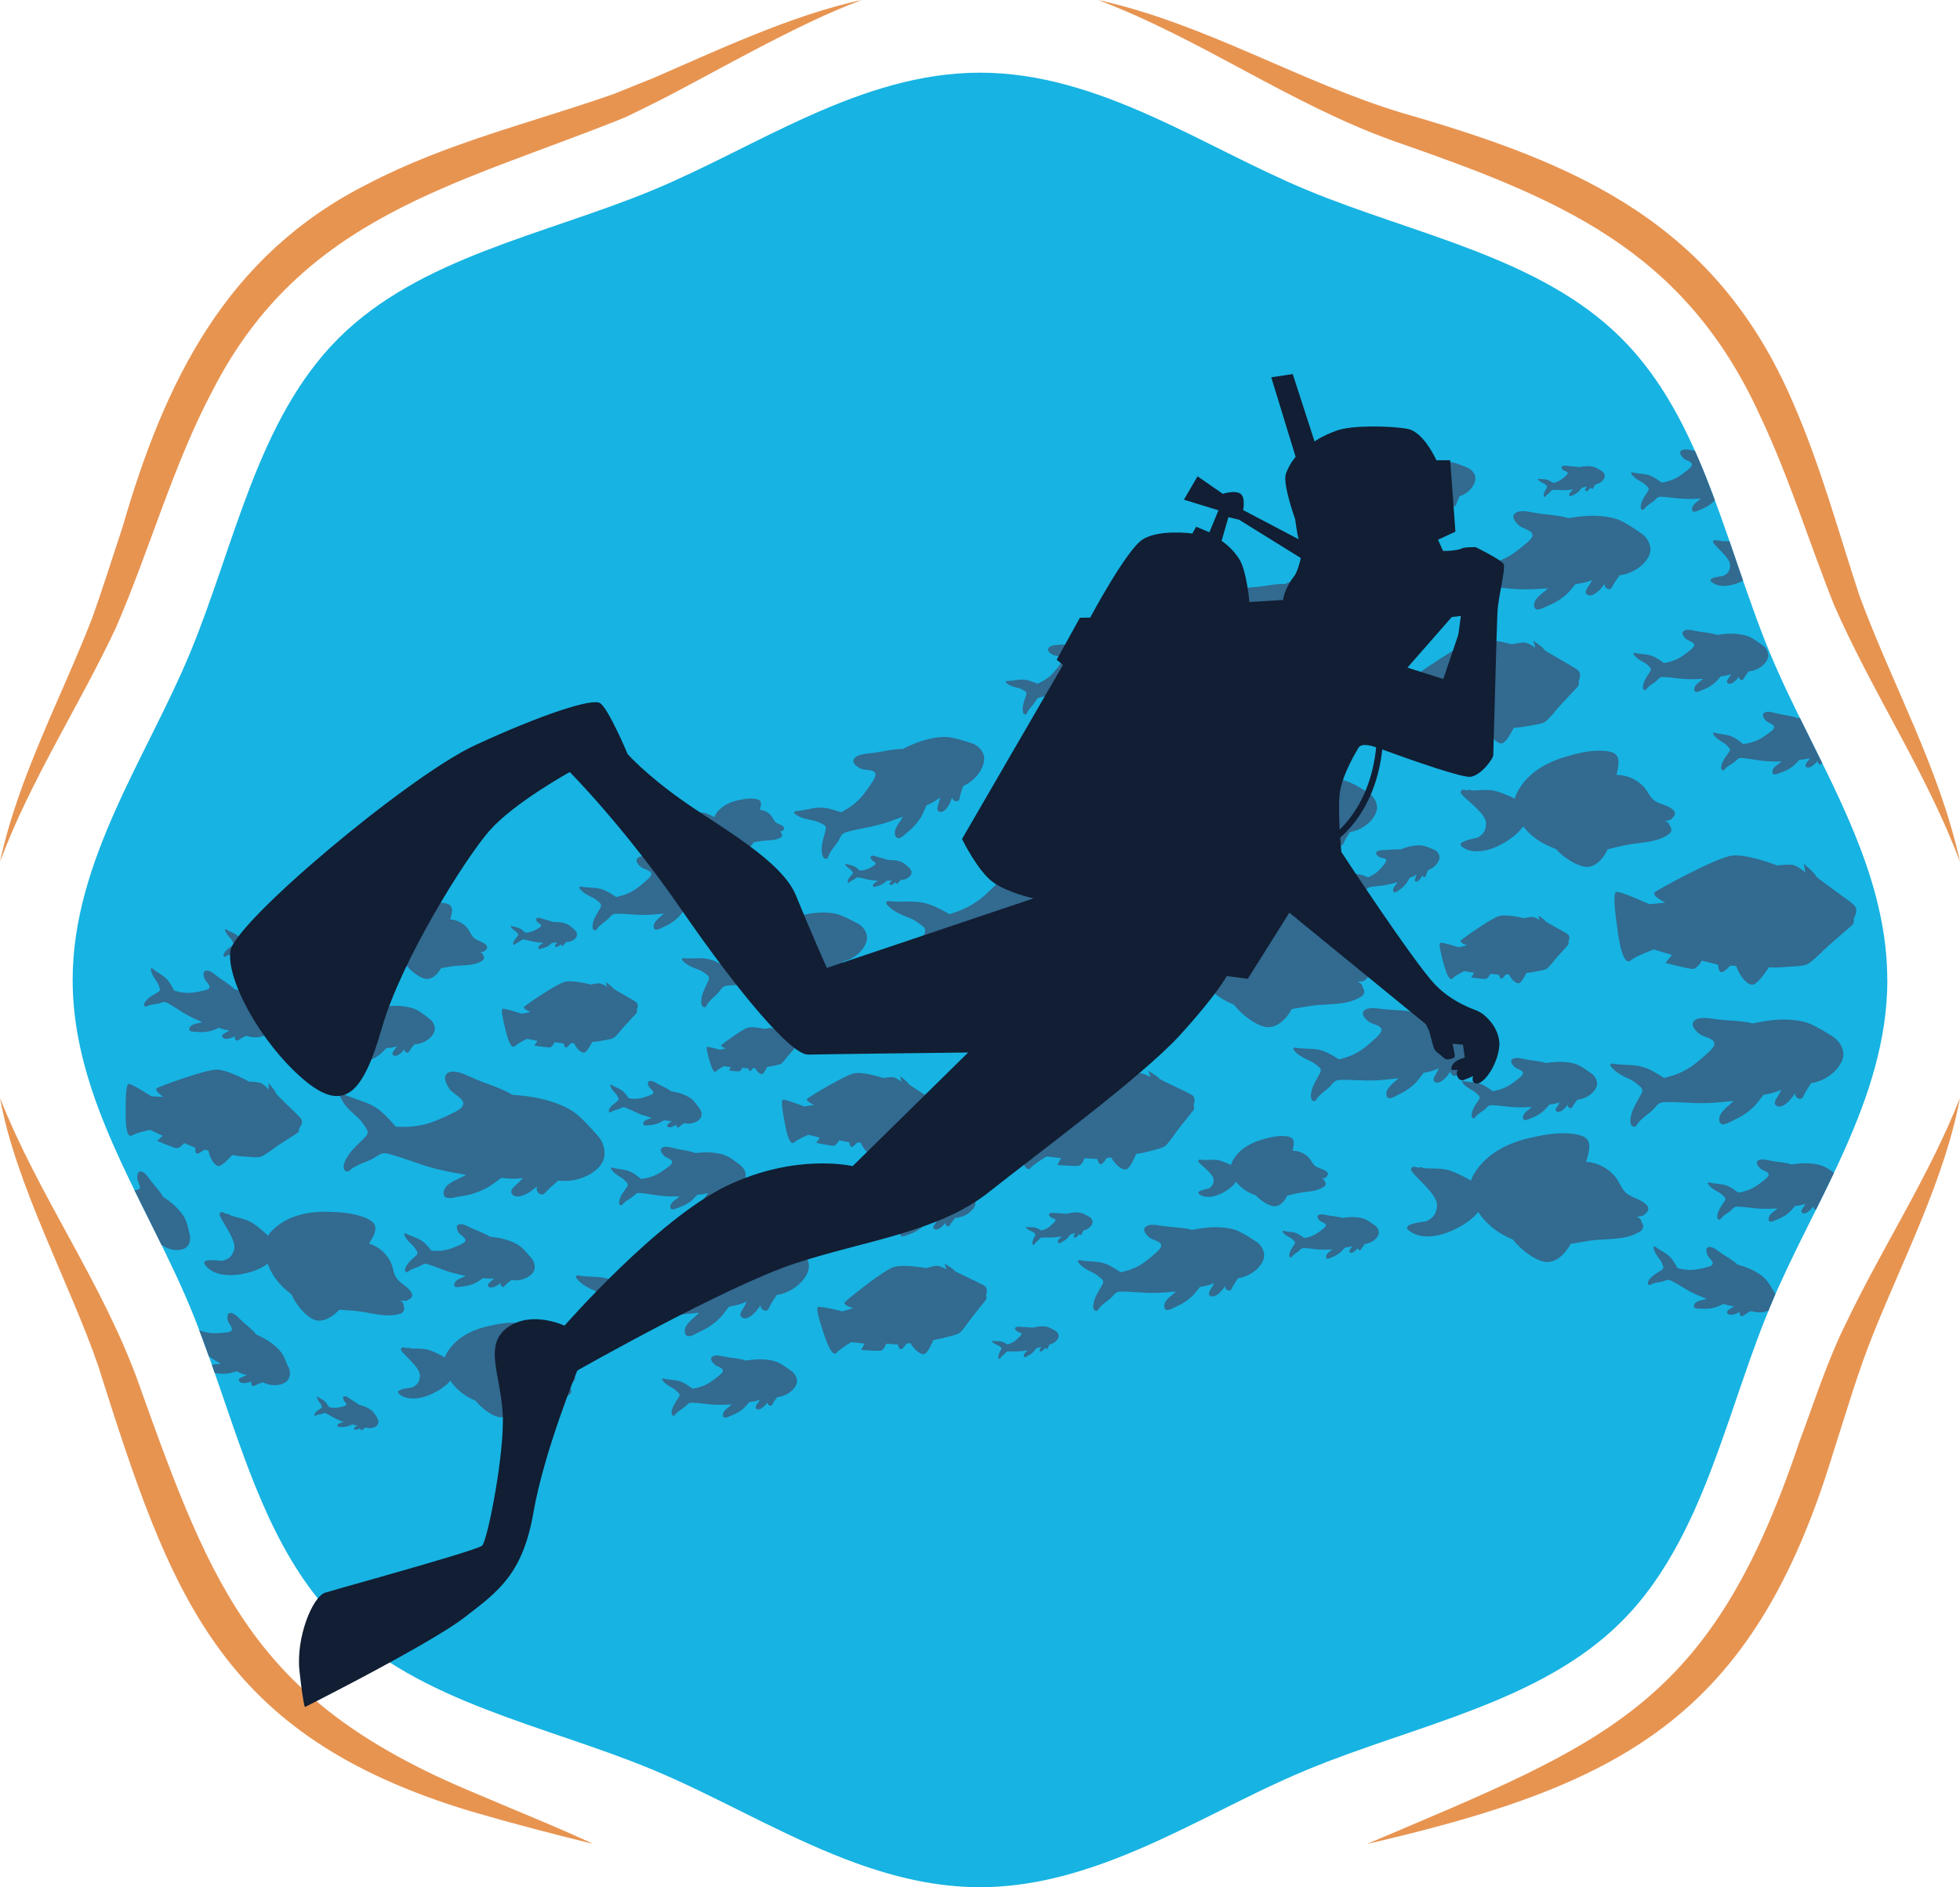 <?xml version="1.0" encoding="UTF-8"?> <svg xmlns="http://www.w3.org/2000/svg" xmlns:xlink="http://www.w3.org/1999/xlink" id="Layer_2" data-name="Layer 2" viewBox="0 0 562.54 541.69"> <defs> <style> .cls-1 { clip-path: url(#clippath); } .cls-2 { fill: none; } .cls-2, .cls-3, .cls-4, .cls-5, .cls-6 { stroke-width: 0px; } .cls-3 { fill: #17b3e2; } .cls-4 { fill: #111e33; } .cls-5 { fill: #326a90; } .cls-6 { fill: #e79451; } </style> <clipPath id="clippath"> <path class="cls-2" d="m541.69,281.28c0,34.28-21.36,64.08-33.71,93.89-.21.5-.39.97-.57,1.46-1.49,3.62-2.89,7.29-4.22,11.02-.5,1.33-.97,2.68-1.44,4.04-1.82,5.13-3.57,10.34-5.34,15.5-1.56,4.51-3.15,9.01-4.82,13.41-1.3,3.49-2.68,6.93-4.14,10.31-.86,2.01-1.75,4.01-2.71,5.96-.88,1.87-1.8,3.73-2.79,5.55-4.48,8.44-9.79,16.25-16.55,23-23.29,23.29-59.35,29.72-90.24,42.54-4.75,1.96-9.46,4.14-14.23,6.43-15.11,7.32-30.4,15.68-46.45,21.18-10.68,3.67-21.7,6.1-33.22,6.1-12.32,0-24.05-2.76-35.4-6.85-18.28-6.59-35.61-16.67-52.85-24.41-1.9-.86-3.78-1.66-5.65-2.45-30.9-12.82-66.95-19.25-90.24-42.56-17.17-17.17-25.19-41.29-33.37-65.18-1.8-5.21-3.59-10.42-5.49-15.55-1.18-3.21-2.39-6.38-3.7-9.51-.92-2.19-1.85-4.38-2.86-6.57-.62-1.4-1.3-2.84-1.98-4.27-6.36-13.55-13.83-27.17-19.59-41.34-.34-.81-.66-1.61-.97-2.42-4.9-12.58-8.31-25.58-8.31-39.28,0-34.28,21.36-64.08,33.71-93.91,12.82-30.9,19.28-66.95,42.56-90.24,23.29-23.29,59.35-29.75,90.24-42.56,29.82-12.35,59.61-33.71,93.91-33.71s64.06,21.36,93.89,33.71c30.9,12.82,66.95,19.28,90.24,42.56,9.93,9.93,16.81,22.17,22.4,35.35,1.3,3.02,2.5,6.1,3.67,9.2,1.49,3.86,2.86,7.79,4.25,11.75,2.45,7.03,4.8,14.12,7.32,21.07,1.56,4.35,3.17,8.68,4.92,12.87,9.38,22.66,23.97,45.33,30.45,69.94.42,1.64.81,3.31,1.18,5.01,1.33,6.17,2.08,12.51,2.08,18.96h0Z"></path> </clipPath> </defs> <g id="Layer_1-2" data-name="Layer 1"> <g> <g> <path class="cls-6" d="m.02,315.15c11.04,28.13,29.46,53.08,39.76,81.86,21.59,60.55,33.95,91.82,97.06,117.87,11.09,4.78,22.45,9.24,33.4,14.36-11.85-2.91-23.51-5.95-35.22-9.38-72.41-21.87-86.01-62.08-106.92-128.09C19.99,368.33,4.35,339.67.02,315.15H.02Z"></path> <path class="cls-6" d="m562.54,247.38c-9.67-25.73-25.15-48.6-36.14-73.72-7.16-17.94-12.95-36.85-21.18-54.18-21.9-48.23-58.18-62.62-105.27-79.02-29.61-10.57-55.36-29.36-84.78-40.45,30.51,6.66,57.85,23.57,87.51,32.49,50.34,14.45,89.68,31.54,111.79,82.73,8.03,18.28,13.09,37.15,19.17,55.64,9.4,25.52,23.08,49.75,28.9,76.51h0Z"></path> <path class="cls-6" d="m0,247.38c5.19-24.23,17.48-46.88,26.34-69.69,3-8.26,5.96-17.82,8.78-26.23,12.09-41.83,29.7-78.13,70.38-98.64,22.44-11.75,46.91-17.54,70.47-25.78l-.24.11.08-.03.34-.15.16-.05c.18-.06-.24.09-.24.09.22-.07.44-.16.66-.27,2.75-1.1,9.27-3.74,10.63-4.28C204.06,15.28,227.17,4.24,247.38,0c-18.87,6.85-45.7,22.74-59.86,29.72-2.03.99-6.46,3.22-7.6,3.71-.39.21-.83.41-1.27.56l.49-.2-.08.04c-47.86,19.28-92.36,28.13-117.99,78.16-11.45,21.51-18.17,46.13-27.96,68.53-10.73,22.71-24.31,43.34-33.12,66.84h0Z"></path> <path class="cls-6" d="m392.31,529.27c69.03-29.33,98.56-39.26,124.05-115.21,4.51-12.09,8.11-23.51,13.48-34.3,10.43-21.82,23.79-42.07,32.69-64.61-4.38,23.27-16.25,46.08-24.99,67.95-4.2,10.41-7.63,22.16-11.52,34.26-23.08,75.63-60.55,95.01-133.72,111.91h0Z"></path> </g> <path class="cls-3" d="m541.69,281.28c0,34.28-21.36,64.08-33.71,93.89-.21.5-.39.97-.57,1.46-1.49,3.62-2.89,7.29-4.22,11.02-.5,1.33-.97,2.68-1.44,4.04-1.82,5.13-3.57,10.34-5.34,15.5-1.56,4.51-3.15,9.01-4.82,13.41-1.3,3.49-2.68,6.93-4.14,10.31-.86,2.01-1.75,4.01-2.71,5.96-.88,1.87-1.8,3.73-2.79,5.55-4.48,8.44-9.79,16.25-16.55,23-23.29,23.29-59.35,29.72-90.24,42.54-4.75,1.96-9.46,4.14-14.23,6.43-15.11,7.32-30.4,15.68-46.45,21.18-10.68,3.67-21.7,6.1-33.22,6.1-12.32,0-24.05-2.76-35.4-6.85-18.28-6.59-35.61-16.67-52.85-24.41-1.9-.86-3.78-1.66-5.65-2.45-30.9-12.82-66.95-19.25-90.24-42.56-17.17-17.17-25.19-41.29-33.37-65.18-1.8-5.21-3.59-10.42-5.49-15.55-1.18-3.21-2.39-6.38-3.7-9.51-.92-2.19-1.85-4.38-2.86-6.57-.62-1.4-1.3-2.84-1.98-4.27-6.36-13.55-13.83-27.17-19.59-41.34-.34-.81-.66-1.61-.97-2.42-4.9-12.58-8.31-25.58-8.31-39.28,0-34.28,21.36-64.08,33.71-93.91,12.82-30.9,19.28-66.95,42.56-90.24,23.29-23.29,59.35-29.75,90.24-42.56,29.82-12.35,59.61-33.71,93.91-33.71s64.06,21.36,93.89,33.71c30.9,12.82,66.95,19.28,90.24,42.56,9.93,9.93,16.81,22.17,22.4,35.35,1.3,3.02,2.5,6.1,3.67,9.2,1.49,3.86,2.86,7.79,4.25,11.75,2.45,7.03,4.8,14.12,7.32,21.07,1.56,4.35,3.17,8.68,4.92,12.87,9.38,22.66,23.97,45.33,30.45,69.94.42,1.64.81,3.31,1.18,5.01,1.33,6.17,2.08,12.51,2.08,18.96h0Z"></path> <g class="cls-1"> <g> <path class="cls-5" d="m532.14,259.78c-1.5-1.47-11.21-8.03-11.03-8.41s-3.41-3.47-3.41-3.47l.45,2.54s-2.28-2.07-3.84-2.23-4.24.19-4.24.19c0,0-8.72-3.38-13.03-2.82-4.31.55-20.58,9.4-21.98,10.41-1.41,1.01,2.88,3.07,2.88,3.07l-4.56.47s-8.68-3.97-9.57-3.5-.33,5.73.6,12c.92,6.27,2.2,8.84,3.7,7.58,1.5-1.26,6.58-3.1,6.58-3.1l5.17,1.59-1.84,2.28s6.01,1.57,7.56,1.72c1.56.15,2.89-2.39,2.89-2.39l4.65,1.18s.03,2.01.87,2.14c.85.13,2.6-1.87,2.6-1.87,0,0,.66.04,1.69.09,1.13,3.17,3.3,5.56,4.78,5.37,1.21-.16,3.17-2.77,4.62-4.97,1.59.03,2.92.04,3.65-.03,2.81-.24,6.25-.21,7.57-.97,1.32-.76,3.95-3.35,4.9-4.3.94-.95,7.03-6.11,7.77-6.8s.46-1.96.46-1.96c0,0,1.6-2.33.1-3.8h0Z"></path> <path class="cls-5" d="m342.13,314.32c-1.34-.9-9.61-4.52-9.52-4.83.09-.31-3.07-2.15-3.07-2.15l.69,1.86s-2.02-1.25-3.22-1.15c-1.2.1-3.18.73-3.18.73,0,0-7.07-1.34-10.26-.33-3.18,1.02-14.27,9.98-15.2,10.94-.92.96,2.6,1.91,2.6,1.91l-3.38.99s-7.13-1.8-7.74-1.32c-.6.48.55,4.38,2.12,9,1.57,4.62,2.9,6.38,3.86,5.22.96-1.16,4.56-3.26,4.56-3.26l4.14.48-1.08,1.98s4.76.35,5.96.25c1.2-.1,1.86-2.21,1.86-2.21l3.69.24s.29,1.52.96,1.49c.66-.02,1.7-1.78,1.7-1.78,0,0,.5-.06,1.29-.16,1.29,2.25,3.27,3.75,4.37,3.4.9-.29,2.02-2.54,2.81-4.41,1.21-.19,2.22-.38,2.76-.53,2.09-.57,4.7-1.03,5.59-1.79.9-.76,2.53-3.08,3.11-3.94.58-.85,4.47-5.61,4.94-6.23.46-.62.08-1.55.08-1.55,0,0,.88-1.99-.45-2.9h.02Z"></path> <path class="cls-5" d="m282.58,369.07c-1.22-.82-8.8-4.14-8.72-4.43s-2.81-1.97-2.81-1.97l.64,1.71s-1.85-1.15-2.95-1.06c-1.1.09-2.91.67-2.91.67,0,0-6.48-1.23-9.4-.29-2.91.93-13.08,9.14-13.93,10.02-.85.88,2.39,1.76,2.39,1.76l-3.1.91s-6.53-1.65-7.08-1.21c-.55.44.5,4.01,1.94,8.25,1.44,4.23,2.65,5.85,3.53,4.78.87-1.07,4.17-2.99,4.17-2.99l3.79.44-.98,1.81s4.37.32,5.47.23c1.1-.09,1.7-2.02,1.7-2.02l3.38.23s.27,1.39.87,1.37c.6-.02,1.56-1.63,1.56-1.63,0,0,.46-.06,1.18-.15,1.18,2.06,3,3.44,4.01,3.12.82-.26,1.85-2.33,2.57-4.03,1.1-.18,2.03-.34,2.53-.49,1.91-.53,4.31-.94,5.12-1.64.82-.7,2.31-2.83,2.85-3.6.53-.78,4.1-5.14,4.52-5.71.43-.57.07-1.41.07-1.41,0,0,.81-1.82-.41-2.65h0Z"></path> <path class="cls-5" d="m239.07,328.89c.99.05,1.75-1.6,1.75-1.6l2.96.6s.08,1.27.61,1.32,1.58-1.26,1.58-1.26h1.07c.81,1.97,2.25,3.4,3.18,3.23.76-.13,1.91-1.85,2.75-3.28,1-.03,1.85-.07,2.3-.13,1.76-.24,3.93-.33,4.74-.85s2.39-2.23,2.95-2.86,4.23-4.07,4.68-4.53c.45-.45.23-1.24.23-1.24,0,0,.93-1.52-.06-2.4-.98-.87-7.32-4.7-7.21-4.95s-2.25-2.07-2.25-2.07l.36,1.59s-1.5-1.23-2.49-1.29c-.99-.05-2.66.25-2.66.25,0,0-5.6-1.86-8.3-1.37-2.7.49-12.67,6.57-13.52,7.25-.86.68,1.91,1.84,1.91,1.84l-2.86.44s-5.59-2.23-6.14-1.91-.03,3.62.76,7.54c.78,3.92,1.66,5.49,2.57,4.65.9-.84,4.05-2.16,4.05-2.16l3.31.83-1.08,1.49s3.83.8,4.82.85h0Z"></path> <path class="cls-5" d="m228.28,298.38c-.62-.46-4.54-2.38-4.49-2.53s-1.43-1.1-1.43-1.1l.29.92s-.95-.65-1.53-.62c-.58.03-1.55.29-1.55.29,0,0-3.38-.8-4.94-.37-1.55.43-7.09,4.51-7.56,4.96s1.22.98,1.22.98l-1.65.4s-3.4-1.02-3.7-.8c-.3.22.18,2.12.83,4.38.66,2.26,1.26,3.14,1.75,2.6.49-.55,2.27-1.48,2.27-1.48l1.99.32-.56.93s2.29.27,2.87.24.94-1.02.94-1.02l1.77.19s.11.74.43.74.87-.82.87-.82c0,0,.24-.02.62-.05.58,1.11,1.5,1.88,2.03,1.73.44-.12,1.02-1.18,1.44-2.07.59-.07,1.08-.13,1.34-.19,1.02-.24,2.29-.39,2.74-.75.45-.34,1.29-1.44,1.58-1.83.3-.39,2.28-2.61,2.51-2.91.24-.29.07-.74.07-.74,0,0,.47-.94-.16-1.4h.02Z"></path> <path class="cls-5" d="m147.78,300.28c.76-.79,3.49-2.12,3.49-2.12l2.98.58-.89,1.38s3.44.52,4.33.51c.88,0,1.47-1.5,1.47-1.5l2.66.38s.13,1.12.61,1.14c.48.03,1.34-1.2,1.34-1.2,0,0,.37-.02.95-.05.81,1.7,2.18,2.91,2.99,2.71.67-.16,1.6-1.74,2.28-3.05.89-.08,1.64-.15,2.04-.23,1.55-.3,3.48-.49,4.17-.99.7-.5,2.01-2.11,2.48-2.69.47-.59,3.56-3.83,3.93-4.26s.14-1.12.14-1.12c0,0,.75-1.4-.17-2.12-.92-.73-6.74-3.81-6.65-4.04.08-.23-2.11-1.74-2.11-1.74l.4,1.39s-1.39-1.02-2.28-1.02c-.88,0-2.35.36-2.35.36,0,0-5.07-1.37-7.44-.81-2.38.56-10.93,6.47-11.66,7.11-.73.65,1.79,1.54,1.79,1.54l-2.52.53s-5.08-1.7-5.55-1.39c-.47.31.16,3.22,1.04,6.66.89,3.45,1.76,4.8,2.51,4.01h0Z"></path> <path class="cls-5" d="m37.95,325.86c1.23-.76,5.13-1.57,5.13-1.57l3.61,1.7-1.58,1.47s4.22,1.78,5.34,2.06c1.13.28,2.36-1.44,2.36-1.44l3.27,1.35s-.19,1.47.41,1.65,2.1-1.09,2.1-1.09c0,0,.47.1,1.22.24.49,2.44,1.82,4.41,2.93,4.43.9.02,2.61-1.69,3.9-3.14,1.15.19,2.13.34,2.67.37,2.07.12,4.59.5,5.63.08,1.05-.42,3.23-2.03,4.02-2.62.79-.6,5.77-3.72,6.38-4.15.61-.42.54-1.38.54-1.38,0,0,1.41-1.54.48-2.76-.93-1.23-7.34-7.04-7.16-7.3s-2.12-2.89-2.12-2.89l.06,1.91s-1.44-1.76-2.57-2.03c-1.13-.28-3.12-.31-3.12-.31,0,0-6.01-3.38-9.21-3.44-3.21-.05-16.01,4.69-17.14,5.28-1.13.59,1.78,2.54,1.78,2.54l-3.38-.13s-5.92-3.81-6.62-3.57c-.7.25-.84,4.15-.82,8.83.02,4.68.68,6.68,1.9,5.92v-.02Z"></path> <path class="cls-5" d="m418.68,208.98l3.88.56s.18,1.63.89,1.66c.7.03,1.96-1.75,1.96-1.75,0,0,.54-.03,1.38-.07,1.18,2.49,3.16,4.24,4.35,3.96.97-.23,2.34-2.53,3.33-4.43,1.29-.11,2.39-.22,2.97-.33,2.27-.44,5.06-.71,6.07-1.44,1.01-.73,2.93-3.06,3.61-3.91.69-.86,5.2-5.57,5.74-6.19.55-.62.21-1.63.21-1.63,0,0,1.1-2.03-.24-3.1-1.34-1.07-9.81-5.58-9.68-5.9.12-.33-3.07-2.54-3.07-2.54l.58,2.03s-2.03-1.49-3.31-1.49c-1.29,0-3.44.51-3.44.51,0,0-7.38-2.01-10.84-1.18-3.46.81-15.94,9.4-17,10.34-1.06.94,2.6,2.25,2.6,2.25l-3.67.77s-7.4-2.49-8.08-2.04c-.68.45.22,4.69,1.5,9.71,1.29,5.02,2.54,7,3.65,5.85,1.11-1.15,5.1-3.08,5.1-3.08l4.34.85-1.3,2.01s5.01.76,6.3.76c1.29,0,2.15-2.18,2.15-2.18h0Z"></path> <path class="cls-5" d="m426.35,280.95c.84-.02,1.39-1.46,1.39-1.46l2.55.32s.14,1.07.6,1.08c.46,0,1.26-1.17,1.26-1.17,0,0,.35-.03.91-.06.81,1.62,2.12,2.75,2.9,2.54.64-.16,1.51-1.69,2.13-2.95.85-.08,1.56-.18,1.95-.25,1.48-.31,3.32-.52,3.97-1.02.66-.5,1.88-2.04,2.33-2.61.44-.57,3.34-3.72,3.7-4.13.35-.41.12-1.07.12-1.07,0,0,.7-1.35-.19-2.03-.89-.68-6.5-3.54-6.43-3.75.08-.22-2.04-1.62-2.04-1.62l.4,1.33s-1.35-.96-2.19-.93c-.84.02-2.24.38-2.24.38,0,0-4.87-1.23-7.13-.65-2.26.58-10.35,6.36-11.03,6.99-.68.63,1.74,1.44,1.74,1.44l-2.39.55s-4.89-1.55-5.32-1.23c-.45.31.2,3.07,1.11,6.35.91,3.28,1.76,4.56,2.47,3.8.71-.77,3.31-2.08,3.31-2.08l2.86.5-.83,1.34s3.3.44,4.14.42l-.03-.02Z"></path> <path class="cls-5" d="m233.4,235.49c.94.18,1.63.52,2.46.92.83.39,1.34.7,1.12,1.73-.37,1.7-1.01,3.3-1.13,5.06-.06.86-.08,2.99,1.02,3.26.69.18.81-.43.99-.92.19-.53.48-.97.8-1.46.66-1.03,1.65-2.03,2.19-3.12.56-1.12.8-1.77,2.13-2.15,2.39-.67,4.83-1.06,7.25-1.59,2.31-.5,4.53-1.18,6.74-2.02.54-.2,1.33-.47,2.22-.8-.14.23-.28.45-.42.67-.59.91-1.25,1.75-1.67,2.76-.41.97-.34,2,.22,2.53.32.3.7.3,1.04.11.62-.23,1.14-.76,1.63-1.2.69-.62,1.43-1.16,2.07-1.82.87-.9,1.7-1.94,2.34-3.02.61-1.04.99-2.19,1.52-3.28,1.4-.6,2.71-1.29,3.88-2.28-.08.36-.16.73-.23,1.1-.14.75-1.14,2.63.08,3.01,1.49.46,2.86-2.03,3.23-3.07.13-.35.27-.71.4-1.05v.02c.04,1.15,1.89,1.6,2.11.34.21-1.22.63-2.44,1.07-3.64,1.34-.59,2.56-1.44,3.58-2.53,1.41-1.52,2.7-3.8,2.38-5.95-.27-1.72-1.92-3.28-3.52-3.78-.24-.08-.47-.14-.71-.22-1.73-.55-3.44-1.09-5.24-1.42-2.56-.46-5.77.18-8.22.94-1.97.61-3.87,1.47-5.73,2.39-.61-.06-1.25,0-1.83.07-1.43.13-2.85.4-4.25.67-1.38.26-2.7.42-4.03.55-1.19.13-3.2.45-3.83,1.61-.69,1.26,1.19,2.34,2.13,2.75.94.41,3.39.18,3.95,1.13.56.98-.76,2.58-1.23,3.33-.52.85-1.14,1.64-1.72,2.44-1.47,2.03-3.54,3.8-5.74,5.01-.33.18-.67.36-1.01.56h-.03c-2.09-.66-4.1-1.39-6.34-1.32-2.26.07-4.46.9-6.71,1-.32.02-.61.45-.31.7,1.57,1.29,3.42,1.62,5.38,1.99v-.03Z"></path> <path class="cls-5" d="m334.24,221.31c1.34.8,3.26-1.31,3.86-2.23.21-.32.43-.62.64-.92v.02c-.24,1.13,1.46,1.99,1.97.81.49-1.13,1.18-2.23,1.89-3.29,1.44-.26,2.83-.8,4.07-1.62,1.73-1.14,3.52-3.07,3.7-5.22.14-1.73-1.1-3.65-2.54-4.5-.21-.13-.42-.25-.63-.38-1.55-.93-3.09-1.86-4.76-2.61-2.39-1.05-5.64-1.18-8.21-1.02-2.07.13-4.11.52-6.13.97-.58-.2-1.22-.29-1.8-.37-1.42-.2-2.86-.28-4.29-.34-1.39-.07-2.72-.23-4.06-.4-1.19-.16-3.22-.31-4.11.66-.97,1.07.61,2.55,1.43,3.17.81.62,3.26.97,3.57,2.02.32,1.08-1.34,2.33-1.98,2.96-.71.7-1.5,1.33-2.25,1.97-1.91,1.64-4.34,2.86-6.76,3.53-.36.1-.74.2-1.11.31h-.03c-1.87-1.13-3.65-2.32-5.85-2.77-2.21-.46-4.55-.17-6.75-.6-.31-.06-.71.29-.46.6,1.23,1.62,2.94,2.38,4.76,3.2.87.39,1.46.88,2.18,1.46.71.57,1.15.99.68,1.95-.76,1.56-1.76,2.97-2.29,4.65-.26.82-.77,2.89.22,3.41.63.33.88-.23,1.18-.66.32-.47.69-.82,1.12-1.23.89-.85,2.08-1.59,2.86-2.52.81-.96,1.19-1.54,2.58-1.59,2.48-.09,4.95.1,7.42.16,2.36.05,4.68-.08,7.02-.38.57-.07,1.39-.14,2.34-.25-.19.19-.38.38-.57.55-.79.75-1.63,1.4-2.28,2.28-.62.85-.8,1.86-.39,2.51.24.37.6.46.98.35.66-.08,1.29-.48,1.86-.78.81-.44,1.65-.79,2.44-1.29,1.06-.67,2.12-1.49,2.99-2.39.84-.87,1.48-1.9,2.24-2.83,1.5-.25,2.94-.61,4.31-1.3-.17.34-.33.67-.48,1.01-.31.69-1.73,2.28-.63,2.94l.03-.03Z"></path> <path class="cls-5" d="m408.66,307.91c1.5-.25,2.94-.61,4.31-1.3-.17.34-.33.67-.48,1.01-.31.7-1.73,2.28-.63,2.94,1.34.8,3.26-1.31,3.86-2.23.21-.32.43-.62.64-.92v.02c-.24,1.13,1.46,1.99,1.97.81.49-1.13,1.18-2.23,1.89-3.29,1.44-.26,2.83-.8,4.07-1.62,1.73-1.14,3.52-3.07,3.7-5.22.14-1.73-1.1-3.65-2.54-4.5-.21-.13-.42-.25-.63-.38-1.55-.93-3.09-1.86-4.76-2.61-2.39-1.05-5.64-1.18-8.21-1.02-2.07.13-4.11.52-6.13.97-.58-.2-1.22-.29-1.8-.37-1.42-.2-2.86-.28-4.29-.34-1.39-.07-2.72-.23-4.06-.4-1.19-.16-3.22-.31-4.11.66-.97,1.07.61,2.55,1.43,3.17.81.62,3.26.97,3.57,2.02.32,1.08-1.34,2.33-1.98,2.96-.71.7-1.5,1.33-2.25,1.97-1.91,1.63-4.34,2.86-6.76,3.52-.36.1-.74.2-1.11.31h-.03c-1.87-1.13-3.65-2.32-5.85-2.77-2.21-.46-4.55-.17-6.75-.6-.31-.06-.71.29-.46.6,1.23,1.62,2.94,2.38,4.76,3.2.87.39,1.46.89,2.18,1.46.71.57,1.15.99.68,1.95-.76,1.56-1.76,2.97-2.29,4.65-.26.82-.77,2.89.22,3.41.63.33.88-.23,1.18-.67.32-.47.69-.83,1.12-1.23.89-.85,2.08-1.59,2.86-2.52.81-.96,1.19-1.54,2.58-1.59,2.48-.09,4.95.1,7.42.16,2.36.05,4.68-.08,7.02-.38.57-.08,1.39-.14,2.34-.25-.19.19-.38.38-.57.55-.79.75-1.63,1.4-2.28,2.28-.62.85-.8,1.86-.39,2.51.24.37.6.46.98.35.66-.08,1.29-.48,1.86-.78.81-.44,1.65-.79,2.44-1.29,1.06-.67,2.12-1.49,2.99-2.39.84-.87,1.48-1.9,2.24-2.83h.03Z"></path> <path class="cls-5" d="m351.64,237.97h-.03c-1.87-1.13-3.65-2.32-5.85-2.77-2.21-.46-4.55-.17-6.75-.6-.31-.06-.71.29-.46.6,1.23,1.62,2.94,2.38,4.76,3.2.87.39,1.46.89,2.18,1.46.71.57,1.14.99.68,1.95-.76,1.56-1.76,2.97-2.29,4.65-.26.82-.77,2.89.22,3.41.63.33.88-.23,1.18-.67.32-.47.69-.82,1.12-1.23.89-.85,2.08-1.59,2.86-2.52.81-.96,1.19-1.54,2.58-1.59,2.48-.09,4.95.1,7.42.16,2.36.05,4.68-.08,7.02-.38.57-.08,1.39-.14,2.34-.25-.19.19-.38.38-.57.55-.79.75-1.63,1.4-2.28,2.28-.62.85-.8,1.86-.39,2.51.24.37.6.46.98.35.66-.08,1.29-.48,1.86-.78.81-.44,1.65-.79,2.44-1.29,1.06-.67,2.12-1.49,2.99-2.39.84-.87,1.48-1.9,2.24-2.83,1.5-.25,2.94-.61,4.31-1.3-.17.34-.33.67-.48,1.01-.31.7-1.73,2.28-.63,2.94,1.34.8,3.26-1.31,3.86-2.23.21-.32.43-.62.64-.92v.02c-.24,1.13,1.46,1.99,1.97.81.49-1.13,1.18-2.23,1.89-3.29,1.44-.26,2.83-.8,4.07-1.62,1.73-1.14,3.52-3.07,3.7-5.22.14-1.73-1.1-3.65-2.54-4.5-.21-.13-.42-.25-.63-.38-1.55-.93-3.09-1.86-4.76-2.61-2.39-1.05-5.64-1.18-8.21-1.02-2.07.13-4.11.52-6.13.97-.58-.2-1.22-.29-1.8-.37-1.42-.2-2.86-.28-4.29-.34-1.39-.07-2.72-.23-4.06-.4-1.19-.16-3.22-.31-4.11.66-.97,1.07.61,2.55,1.43,3.17.81.62,3.26.97,3.57,2.02.32,1.08-1.34,2.33-1.98,2.96-.71.7-1.5,1.33-2.25,1.97-1.91,1.64-4.34,2.86-6.76,3.52-.36.1-.74.2-1.11.31h.03Z"></path> <path class="cls-5" d="m229.25,358.38c-.25-.15-.5-.3-.74-.45-1.82-1.13-3.61-2.23-5.58-3.13-2.79-1.28-6.64-1.47-9.66-1.3-2.44.13-4.84.56-7.22,1.07-.68-.24-1.44-.35-2.11-.45-1.66-.26-3.37-.36-5.05-.46-1.65-.1-3.2-.3-4.77-.53-1.39-.2-3.78-.41-4.84.73-1.15,1.24.69,3.02,1.64,3.75.96.74,3.82,1.19,4.17,2.43.36,1.29-1.61,2.72-2.37,3.45-.84.81-1.77,1.55-2.67,2.29-2.27,1.9-5.15,3.32-8,4.06-.43.11-.87.23-1.31.35,0,0-.02,0-.03,0-2.19-1.35-4.27-2.77-6.85-3.34-2.6-.57-5.35-.26-7.95-.79-.37-.08-.83.34-.55.71,1.42,1.92,3.44,2.84,5.56,3.82,1.02.47,1.71,1.06,2.54,1.75.83.69,1.34,1.18.78,2.3-.91,1.83-2.11,3.48-2.75,5.45-.32.97-.95,3.39.22,4.01.74.39,1.04-.26,1.39-.77.38-.55.82-.97,1.34-1.44,1.06-.99,2.47-1.85,3.4-2.92.97-1.12,1.43-1.8,3.06-1.84,2.92-.08,5.82.18,8.73.28,2.78.08,5.51-.04,8.27-.35.67-.08,1.65-.16,2.76-.27-.23.22-.45.44-.68.65-.94.87-1.93,1.63-2.71,2.66-.75.99-.96,2.18-.49,2.95.27.44.71.55,1.16.43.77-.08,1.53-.55,2.21-.9.97-.5,1.96-.92,2.89-1.49,1.26-.77,2.51-1.72,3.54-2.76,1-1.01,1.76-2.22,2.68-3.3,1.78-.28,3.47-.69,5.09-1.47-.2.39-.39.78-.58,1.18-.38.81-2.07,2.67-.78,3.45,1.56.96,3.85-1.49,4.58-2.57.25-.37.5-.73.76-1.08v.02c-.29,1.33,1.7,2.36,2.31.99.59-1.34,1.43-2.6,2.27-3.85,1.7-.29,3.34-.9,4.81-1.86,2.05-1.33,4.18-3.57,4.43-6.1.19-2.04-1.25-4.31-2.93-5.33l.02-.02Z"></path> <path class="cls-5" d="m526.15,297.58c-.25-.15-.5-.3-.74-.45-1.82-1.13-3.61-2.23-5.58-3.13-2.79-1.28-6.64-1.47-9.66-1.3-2.44.13-4.84.56-7.22,1.07-.68-.24-1.44-.35-2.11-.45-1.66-.26-3.37-.36-5.05-.46-1.65-.1-3.21-.3-4.77-.53-1.39-.2-3.78-.41-4.84.73-1.15,1.24.69,3.02,1.64,3.75.96.74,3.82,1.19,4.17,2.43.36,1.29-1.61,2.72-2.37,3.45-.84.81-1.77,1.55-2.67,2.29-2.27,1.9-5.15,3.32-8,4.06-.43.11-.87.23-1.31.35,0,0-.02,0-.03,0-2.19-1.35-4.27-2.77-6.85-3.34-2.6-.57-5.35-.26-7.95-.79-.37-.08-.83.34-.55.71,1.42,1.92,3.44,2.84,5.56,3.82,1.02.47,1.71,1.06,2.54,1.75.83.69,1.34,1.18.78,2.3-.92,1.83-2.11,3.48-2.75,5.45-.32.97-.95,3.39.22,4.01.74.39,1.04-.26,1.39-.77.38-.55.82-.97,1.34-1.44,1.06-.99,2.47-1.85,3.4-2.92.97-1.12,1.43-1.8,3.06-1.84,2.91-.08,5.82.18,8.73.28,2.78.08,5.51-.04,8.27-.35.67-.08,1.65-.16,2.76-.27-.23.22-.45.44-.68.65-.94.87-1.93,1.63-2.71,2.66-.75.99-.96,2.18-.49,2.95.27.44.71.55,1.16.43.77-.08,1.53-.55,2.21-.9.97-.5,1.96-.92,2.89-1.49,1.26-.77,2.51-1.72,3.54-2.76,1-1.01,1.76-2.22,2.68-3.3,1.78-.28,3.47-.69,5.09-1.47-.2.39-.39.78-.58,1.18-.38.81-2.07,2.67-.78,3.45,1.56.96,3.85-1.49,4.58-2.57.25-.37.5-.73.77-1.08v.02c-.29,1.33,1.7,2.36,2.3.99.59-1.34,1.43-2.6,2.27-3.85,1.7-.29,3.34-.9,4.81-1.86,2.05-1.33,4.18-3.57,4.43-6.1.19-2.04-1.25-4.31-2.93-5.33l.02-.02Z"></path> <path class="cls-5" d="m283.47,247.04c1.17.79,4.53,1.12,5.02,2.52.51,1.46-1.68,3.28-2.5,4.17-.92,1.01-1.95,1.91-2.94,2.86-2.5,2.37-5.74,4.22-9,5.28-.49.16-.99.32-1.5.5,0,0-.03,0-.03,0-2.65-1.42-5.16-2.91-8.2-3.39-3.06-.48-6.23.08-9.28-.36-.43-.06-.94.45-.59.87,1.78,2.12,4.19,3.05,6.73,4.05,1.22.48,2.06,1.11,3.08,1.86,1.02.74,1.64,1.28,1.07,2.62-.93,2.19-2.2,4.18-2.81,6.53-.29,1.14-.87,4.01.54,4.64.88.41,1.19-.37,1.57-.99.39-.66.89-1.18,1.44-1.76,1.16-1.23,2.74-2.32,3.75-3.64,1.04-1.36,1.53-2.19,3.42-2.35,3.38-.29,6.77-.19,10.16-.29,3.23-.1,6.4-.44,9.57-1,.78-.13,1.91-.29,3.18-.51-.24.28-.5.54-.74.8-1.02,1.08-2.12,2.03-2.96,3.28-.8,1.2-.96,2.6-.35,3.46.34.49.87.59,1.37.41.9-.15,1.73-.74,2.5-1.2,1.08-.66,2.21-1.19,3.25-1.92,1.4-.99,2.8-2.18,3.92-3.47,1.09-1.24,1.9-2.7,2.87-4.02,2.04-.45,3.98-1.04,5.8-2.07-.2.47-.4.94-.59,1.42-.38.97-2.21,3.25-.66,4.06,1.89,1,4.36-2.01,5.13-3.31.26-.45.54-.88.81-1.31v.02c-.24,1.56,2.13,2.63,2.75.98.6-1.59,1.47-3.12,2.36-4.63,1.96-.45,3.81-1.29,5.46-2.49,2.28-1.68,4.61-4.43,4.7-7.4.08-2.39-1.76-4.91-3.78-5.99-.29-.16-.6-.32-.89-.47-2.19-1.18-4.35-2.34-6.7-3.24-3.33-1.28-7.81-1.23-11.3-.82-2.81.33-5.59,1-8.31,1.75-.81-.24-1.69-.3-2.48-.38-1.95-.18-3.93-.18-5.9-.18-1.91,0-3.75-.13-5.57-.28-1.64-.13-4.42-.21-5.57,1.19-1.24,1.52,1.02,3.45,2.18,4.24h0Z"></path> <path class="cls-5" d="m156.46,342.4c1.1-1.29,2.44-2.44,3.79-3.55,2,.24,4.02.08,5.98-.5,2.72-.81,5.84-2.61,6.94-5.37.88-2.22.02-5.22-1.53-6.91-.23-.25-.45-.5-.67-.75-1.66-1.85-3.3-3.68-5.21-5.32-2.7-2.33-6.93-3.8-10.36-4.61-2.76-.65-5.59-.95-8.42-1.17-.68-.5-1.49-.86-2.2-1.19-1.77-.84-3.64-1.5-5.48-2.17-1.81-.65-3.48-1.39-5.15-2.15-1.49-.68-4.09-1.69-5.64-.76-1.69,1.01-.22,3.59.6,4.73.82,1.14,3.88,2.58,3.87,4.07-.02,1.55-2.7,2.51-3.77,3.08-1.21.64-2.49,1.14-3.74,1.69-3.16,1.38-6.83,2.02-10.26,1.92-.51-.02-1.04-.03-1.58-.04,0,0-.02-.02-.03-.02-2.01-2.23-3.86-4.49-6.56-5.97-2.71-1.49-5.89-2.04-8.61-3.49-.39-.2-1.03.1-.85.61.96,2.6,2.91,4.29,4.96,6.09.98.86,1.56,1.74,2.28,2.79.71,1.03,1.11,1.76.12,2.82-1.61,1.75-3.49,3.19-4.85,5.18-.66.97-2.17,3.48-1.07,4.55.7.69,1.25.06,1.81-.4.6-.5,1.23-.81,1.96-1.17,1.5-.76,3.36-1.25,4.76-2.16,1.44-.93,2.18-1.54,4.01-1.06,3.28.87,6.44,2.11,9.67,3.17,3.07,1.01,6.16,1.76,9.35,2.3.78.13,1.89.37,3.17.6-.33.18-.65.34-.97.5-1.33.66-2.69,1.19-3.9,2.09-1.15.87-1.79,2.12-1.5,3.13.16.58.61.85,1.15.86.9.16,1.88-.11,2.75-.29,1.24-.25,2.49-.37,3.71-.71,1.65-.45,3.37-1.1,4.86-1.93,1.44-.8,2.7-1.9,4.06-2.81,2.07.27,4.1.37,6.16.02-.35.37-.7.75-1.03,1.13-.68.78-3.17,2.31-2,3.6,1.44,1.58,4.79-.41,5.95-1.38.39-.33.81-.65,1.21-.96,0,0,0,0,0,.02-.76,1.39,1.12,3.2,2.25,1.86h0Z"></path> <path class="cls-5" d="m412.87,157.68c-.33-.08-.77.27-.54.63,1.23,1.81,3.03,2.74,4.95,3.72.92.47,1.53,1.04,2.27,1.7s1.18,1.13.62,2.14c-.91,1.64-2.07,3.1-2.74,4.89-.33.87-1,3.07.04,3.69.66.39.97-.19,1.31-.66.37-.49.79-.85,1.28-1.27,1.01-.87,2.33-1.6,3.23-2.54.93-.98,1.38-1.59,2.87-1.56,2.68.04,5.32.4,8,.6,2.54.19,5.06.18,7.59,0,.62-.04,1.52-.08,2.54-.14-.22.19-.43.39-.65.57-.89.76-1.84,1.42-2.59,2.33-.72.88-.97,1.97-.56,2.69.24.41.63.53,1.04.44.71-.04,1.42-.44,2.06-.74.9-.43,1.83-.76,2.7-1.24,1.18-.66,2.37-1.48,3.36-2.39.96-.88,1.7-1.97,2.59-2.92,1.64-.18,3.21-.49,4.72-1.15-.2.35-.39.71-.58,1.07-.38.73-1.99,2.37-.85,3.13,1.39.94,3.59-1.22,4.3-2.18.24-.33.5-.65.75-.97v.02c-.32,1.2,1.46,2.23,2.07,1,.6-1.19,1.41-2.33,2.23-3.44,1.57-.19,3.1-.7,4.48-1.51,1.93-1.13,3.98-3.11,4.29-5.42.26-1.86-.97-4-2.48-5.01-.22-.15-.44-.29-.66-.45-1.62-1.1-3.22-2.19-4.99-3.09-2.51-1.28-6.02-1.6-8.8-1.58-2.23.03-4.46.33-6.67.7-.61-.25-1.3-.38-1.91-.5-1.52-.3-3.07-.46-4.6-.62-1.5-.15-2.92-.4-4.34-.67-1.28-.24-3.45-.52-4.47.48-1.1,1.09.51,2.79,1.35,3.5.85.71,3.46,1.24,3.73,2.39.29,1.18-1.59,2.43-2.3,3.07-.81.71-1.69,1.34-2.54,2-2.16,1.65-4.85,2.84-7.49,3.41-.39.08-.81.17-1.22.27h-.03c-1.96-1.33-3.8-2.71-6.15-3.33-2.36-.62-4.9-.45-7.25-1.04h0Z"></path> <path class="cls-5" d="m221.72,263.15c-1.32.02-2.57-.05-3.83-.13-1.13-.08-3.04-.1-3.81.87-.84,1.06.73,2.36,1.53,2.89.81.53,3.12.72,3.47,1.68.37,1-1.13,2.27-1.68,2.89-.62.7-1.32,1.34-1.99,1.99-1.7,1.65-3.91,2.95-6.13,3.71-.34.12-.68.24-1.02.35h-.03c-1.83-.95-3.57-1.96-5.66-2.25-2.1-.3-4.27.11-6.37-.16-.29-.03-.64.31-.39.6,1.24,1.44,2.91,2.06,4.66,2.71.84.32,1.43.75,2.13,1.24.71.5,1.13.87.76,1.79-.62,1.51-1.47,2.9-1.87,4.5-.19.79-.55,2.75.41,3.18.61.27.81-.27,1.07-.7.27-.46.6-.81.97-1.23.79-.85,1.86-1.62,2.54-2.54.71-.95,1.02-1.52,2.33-1.65,2.32-.24,4.64-.2,6.97-.3,2.22-.09,4.39-.36,6.57-.78.54-.1,1.3-.22,2.18-.38-.17.19-.34.38-.5.55-.7.75-1.44,1.42-2,2.28-.54.83-.63,1.8-.21,2.38.24.34.6.39.95.27.61-.12,1.18-.52,1.7-.85.74-.46,1.51-.84,2.21-1.35.96-.69,1.9-1.52,2.66-2.42.74-.87,1.28-1.87,1.94-2.79,1.39-.33,2.72-.76,3.96-1.48-.13.32-.27.65-.39.97-.25.67-1.49,2.25-.41,2.8,1.3.67,2.97-1.42,3.49-2.32.18-.31.36-.61.55-.91h0c-.15,1.08,1.5,1.79,1.9.66.39-1.09.98-2.16,1.58-3.2,1.34-.33,2.6-.92,3.72-1.76,1.55-1.18,3.12-3.09,3.16-5.12.03-1.64-1.25-3.36-2.65-4.07-.21-.11-.41-.21-.61-.32-1.52-.78-3.01-1.57-4.63-2.16-2.3-.85-5.38-.77-7.77-.46-1.93.25-3.82.74-5.69,1.28-.55-.16-1.17-.19-1.7-.24-1.34-.11-2.7-.08-4.05-.07v.03Z"></path> <path class="cls-5" d="m144.81,369.11c.56-.62,1.25-1.18,1.94-1.7.99.15,2,.11,2.98-.15,1.36-.36,2.95-1.2,3.54-2.55.48-1.08.09-2.6-.65-3.46-.11-.13-.22-.25-.33-.39-.8-.94-1.58-1.88-2.49-2.73-1.3-1.2-3.38-2.01-5.06-2.46-1.36-.37-2.76-.56-4.16-.72-.33-.26-.72-.45-1.08-.63-.87-.45-1.78-.81-2.69-1.17-.88-.35-1.7-.75-2.52-1.15-.73-.36-2.01-.91-2.79-.47-.86.47-.17,1.78.23,2.36s1.89,1.34,1.86,2.09c-.03.76-1.38,1.2-1.92,1.47-.61.29-1.25.53-1.88.78-1.59.63-3.43.89-5.13.79-.25-.02-.52-.03-.78-.04,0,0,0,0-.02,0-.96-1.14-1.85-2.3-3.16-3.07-1.32-.78-2.89-1.11-4.22-1.87-.18-.11-.51.03-.43.29.43,1.31,1.38,2.18,2.37,3.11.48.45.75.89,1.08,1.43.34.53.52.89,0,1.4-.83.84-1.78,1.53-2.49,2.49-.34.47-1.13,1.69-.6,2.24.34.35.62.05.91-.17.3-.24.63-.39.99-.55.76-.35,1.69-.57,2.4-.99.73-.44,1.11-.73,2.02-.45,1.62.49,3.17,1.15,4.75,1.73,1.51.55,3.03.97,4.61,1.3.39.08.93.21,1.56.35-.17.08-.33.16-.49.24-.67.31-1.35.55-1.97.97-.59.41-.92,1.02-.8,1.53.07.29.29.43.55.45.45.09.93-.03,1.38-.09.62-.1,1.24-.14,1.86-.29.83-.19,1.69-.5,2.45-.88.73-.37,1.37-.9,2.07-1.33,1.02.17,2.03.25,3.06.11-.18.18-.36.36-.53.55-.35.38-1.61,1.09-1.05,1.76.69.81,2.39-.13,2.98-.59.2-.16.41-.31.61-.45h0c-.39.68.5,1.6,1.09.96h-.05Z"></path> <path class="cls-5" d="m53.47,358.02c.92-.74,1.29-2.25,1.04-3.36-.03-.17-.08-.33-.11-.49-.27-1.21-.52-2.4-.94-3.58-.6-1.67-2.06-3.34-3.34-4.54-1.03-.96-2.18-1.78-3.35-2.57-.17-.39-.43-.74-.66-1.06-.56-.8-1.2-1.55-1.84-2.28-.62-.72-1.16-1.45-1.7-2.19-.48-.66-1.35-1.74-2.25-1.72-.97.02-.97,1.5-.9,2.19.08.7,1.04,2.07.67,2.71-.39.66-1.78.43-2.39.4-.68-.03-1.35-.12-2.02-.18-1.7-.18-3.45-.81-4.9-1.7-.22-.13-.45-.27-.67-.4v-.02c-.32-1.45-.56-2.89-1.37-4.19-.81-1.31-2.04-2.33-2.86-3.62-.12-.18-.47-.21-.51.06-.23,1.36.2,2.57.65,3.85.21.61.24,1.13.29,1.76.05.62.04,1.03-.65,1.25-1.13.35-2.29.52-3.37,1.04-.53.25-1.79.97-1.58,1.7.13.46.53.33.88.27.38-.07.73-.05,1.13-.03.84.04,1.76.29,2.59.24.86-.05,1.32-.13,1.99.53,1.21,1.18,2.26,2.49,3.4,3.74,1.08,1.19,2.23,2.28,3.48,3.29.3.25.73.62,1.23,1.04-.18,0-.36,0-.55-.03-.74-.04-1.45-.14-2.19-.05-.71.09-1.29.48-1.42.98-.08.29.06.51.29.66.34.29.84.42,1.26.55.6.19,1.17.45,1.78.6.82.21,1.72.35,2.58.36.82,0,1.63-.16,2.45-.21.83.62,1.68,1.17,2.65,1.52-.24.08-.49.15-.72.24-.49.17-1.94.22-1.75,1.07.24,1.03,2.17,1,2.91.87.25-.04.5-.08.76-.12h0c-.66.41-.3,1.65.51,1.36.79-.29,1.65-.45,2.51-.6.81.6,1.71,1.02,2.7,1.25,1.38.32,3.17.3,4.32-.61h-.03Z"></path> <path class="cls-5" d="m82.72,392.33c-.45-1.15-.9-2.28-1.5-3.38-.86-1.55-2.56-2.97-4.02-3.95-1.18-.78-2.44-1.41-3.72-2.01-.23-.35-.54-.66-.81-.94-.68-.7-1.44-1.34-2.18-1.96-.73-.61-1.38-1.25-2.02-1.89-.58-.58-1.61-1.49-2.49-1.34-.97.18-.72,1.64-.54,2.31.18.67,1.36,1.87,1.09,2.57-.28.72-1.69.71-2.29.78-.67.08-1.35.1-2.03.13-1.71.09-3.54-.24-5.11-.89-.24-.09-.48-.19-.73-.29,0,0,0,0,0-.02-.55-1.39-1.02-2.76-2.02-3.92-1.01-1.17-2.39-1.97-3.41-3.12-.14-.16-.5-.13-.5.13,0,1.38.61,2.5,1.25,3.7.31.57.43,1.08.57,1.7.15.6.21,1.01-.44,1.34-1.06.53-2.18.88-3.16,1.57-.48.34-1.61,1.24-1.29,1.94.2.44.57.24.92.13.36-.13.71-.17,1.12-.2.83-.09,1.78,0,2.59-.18.83-.18,1.29-.34,2.06.21,1.38.97,2.63,2.1,3.96,3.15,1.26,1,2.57,1.89,3.96,2.7.34.2.81.5,1.37.83-.18.03-.36.05-.54.07-.73.08-1.46.09-2.18.29-.69.2-1.2.68-1.24,1.2-.03.3.14.5.39.6.39.23.9.28,1.34.35.62.1,1.23.26,1.85.31.85.08,1.76.07,2.6-.06.81-.12,1.59-.42,2.39-.6.92.49,1.85.88,2.86,1.08-.23.11-.45.23-.68.34-.45.24-1.88.52-1.55,1.33.39.98,2.3.64,3.02.39.24-.08.49-.16.73-.24h0c-.6.51-.03,1.68.72,1.26.74-.41,1.56-.71,2.39-1,.89.45,1.86.74,2.87.81,1.4.09,3.17-.2,4.16-1.29.8-.87.92-2.43.49-3.49-.06-.16-.13-.31-.18-.47h0Z"></path> <path class="cls-5" d="m292.22,197.45c.63.16,1.08.42,1.64.73.55.3.88.53.69,1.23-.33,1.13-.82,2.2-.98,3.39-.08.58-.18,2.03.55,2.26.46.14.56-.26.71-.59.15-.35.36-.64.6-.96.5-.67,1.2-1.31,1.62-2.02.43-.74.62-1.18,1.55-1.37,1.65-.35,3.33-.51,5-.77,1.59-.24,3.13-.6,4.66-1.08.38-.12.92-.26,1.54-.45-.1.15-.21.3-.32.45-.44.6-.92,1.13-1.25,1.81-.32.65-.31,1.34.04,1.73.2.22.46.24.71.12.44-.13.81-.47,1.16-.75.5-.39,1.02-.73,1.49-1.15.63-.57,1.24-1.24,1.72-1.95.46-.68.76-1.45,1.17-2.16.98-.34,1.9-.76,2.74-1.38-.08.24-.14.49-.2.73-.13.5-.89,1.74-.08,2.04.99.38,2.02-1.26,2.33-1.95.1-.24.21-.47.32-.7h0c-.03.78,1.22,1.17,1.42.32.19-.82.53-1.63.88-2.43.94-.34,1.8-.87,2.54-1.56,1.02-.97,2-2.47,1.86-3.94-.11-1.18-1.17-2.32-2.23-2.72-.16-.06-.31-.12-.47-.18-1.15-.45-2.29-.89-3.5-1.18-1.72-.42-3.93-.13-5.63.29-1.37.34-2.69.84-4,1.38-.41-.07-.85-.05-1.24-.03-.97.03-1.95.15-2.91.28-.94.12-1.86.17-2.76.21-.81.03-2.19.17-2.67.93-.52.83.71,1.64,1.34,1.96.62.32,2.3.27,2.63.93.34.69-.63,1.72-.97,2.22-.39.55-.84,1.07-1.28,1.59-1.09,1.32-2.57,2.44-4.12,3.16-.23.11-.47.22-.71.34h-.02c-1.39-.54-2.72-1.13-4.25-1.17-1.54-.05-3.07.42-4.6.39-.22,0-.44.28-.24.46,1.01.94,2.25,1.24,3.57,1.58l-.03-.03Z"></path> <path class="cls-5" d="m227.24,393.58c-.13-.09-.28-.19-.41-.29-1.01-.71-2-1.43-3.1-2.02-1.56-.84-3.77-1.09-5.53-1.11-1.41-.02-2.81.15-4.21.34-.39-.17-.81-.26-1.2-.34-.95-.21-1.93-.34-2.9-.45-.94-.12-1.84-.29-2.73-.48-.8-.17-2.17-.38-2.82.24-.71.67.29,1.76.81,2.23.53.46,2.17.83,2.32,1.55.16.76-1.03,1.51-1.5,1.91-.51.44-1.08.82-1.63,1.23-1.38,1.02-3.09,1.72-4.77,2.05-.25.05-.51.1-.77.15h-.02c-1.22-.87-2.36-1.76-3.83-2.18-1.48-.43-3.07-.34-4.55-.76-.21-.06-.49.16-.34.39.75,1.16,1.87,1.76,3.07,2.41.57.31.95.68,1.4,1.11s.73.73.36,1.35c-.6,1.02-1.34,1.93-1.79,3.04-.22.55-.67,1.92-.03,2.33.41.25.61-.11.84-.39.24-.3.51-.53.82-.78.65-.53,1.5-.97,2.07-1.56.6-.6.89-.98,1.83-.95,1.69.06,3.35.32,5.03.48,1.6.16,3.18.18,4.79.1.39-.02.96-.03,1.6-.06-.13.12-.28.24-.42.35-.57.47-1.18.87-1.66,1.44-.47.55-.64,1.23-.39,1.68.14.27.39.34.66.29.45-.02.9-.26,1.31-.44.57-.25,1.17-.45,1.72-.75.76-.4,1.51-.9,2.15-1.47.61-.55,1.1-1.22,1.67-1.81,1.03-.09,2.02-.27,2.99-.66-.13.22-.26.44-.38.66-.24.45-1.29,1.46-.58,1.97.87.61,2.28-.72,2.74-1.31.16-.2.32-.4.49-.6h0c-.22.76.89,1.43,1.29.66.39-.75.92-1.45,1.45-2.13.99-.1,1.96-.39,2.85-.89,1.23-.69,2.54-1.91,2.78-3.36.18-1.17-.56-2.53-1.5-3.18v.02Z"></path> <path class="cls-5" d="m527.37,337.31c-.13-.09-.28-.19-.41-.29-1.01-.71-2-1.43-3.1-2.02-1.56-.84-3.77-1.09-5.52-1.11-1.41-.02-2.81.14-4.21.34-.39-.17-.81-.26-1.2-.34-.96-.21-1.93-.34-2.9-.45-.94-.12-1.84-.29-2.73-.48-.8-.17-2.17-.38-2.82.24-.71.67.29,1.76.81,2.23s2.17.83,2.32,1.55c.16.76-1.03,1.51-1.5,1.91-.51.44-1.08.82-1.63,1.23-1.38,1.02-3.09,1.72-4.77,2.05-.25.05-.51.1-.77.15h-.02c-1.22-.87-2.36-1.76-3.83-2.18-1.48-.43-3.08-.34-4.56-.76-.21-.06-.49.16-.34.39.75,1.16,1.87,1.76,3.07,2.41.57.31.95.68,1.4,1.11s.73.73.36,1.35c-.6,1.02-1.34,1.93-1.79,3.04-.22.55-.67,1.92-.03,2.33.41.25.61-.11.84-.39.24-.3.51-.53.82-.78.65-.53,1.5-.97,2.07-1.56.6-.6.89-.98,1.83-.95,1.69.06,3.35.32,5.03.48,1.6.16,3.18.18,4.79.1.39-.02.96-.03,1.6-.06-.13.12-.28.24-.42.35-.57.47-1.18.87-1.66,1.44-.47.55-.64,1.23-.39,1.68.14.27.39.34.66.29.45-.02.9-.26,1.31-.44.57-.25,1.17-.45,1.72-.75.76-.4,1.51-.9,2.15-1.47.61-.55,1.1-1.22,1.67-1.81,1.03-.09,2.02-.27,2.99-.66-.13.22-.25.44-.38.66-.24.45-1.29,1.46-.58,1.97.87.61,2.28-.72,2.74-1.31.16-.2.32-.4.49-.6h0c-.22.76.89,1.43,1.29.66.39-.75.92-1.45,1.45-2.13.99-.1,1.96-.39,2.85-.89,1.23-.69,2.54-1.91,2.78-3.36.18-1.17-.56-2.53-1.5-3.18v.02Z"></path> <path class="cls-5" d="m451.28,317.77c.39-.75.92-1.45,1.45-2.14.99-.1,1.96-.39,2.85-.89,1.23-.69,2.54-1.91,2.78-3.36.18-1.17-.56-2.53-1.5-3.19-.13-.09-.28-.19-.41-.29-1.01-.71-2-1.43-3.1-2.02-1.56-.84-3.77-1.09-5.53-1.11-1.41-.02-2.81.14-4.21.34-.39-.17-.81-.25-1.2-.34-.95-.21-1.93-.33-2.9-.45-.94-.12-1.84-.29-2.73-.48-.8-.17-2.17-.38-2.82.24-.71.67.29,1.76.81,2.23.53.46,2.17.83,2.32,1.55.16.76-1.03,1.51-1.5,1.91-.51.44-1.08.82-1.63,1.23-1.38,1.01-3.09,1.72-4.77,2.04-.25.05-.51.1-.77.15h-.02c-1.22-.87-2.36-1.76-3.83-2.18-1.48-.43-3.07-.35-4.55-.76-.21-.06-.49.16-.34.39.75,1.16,1.87,1.76,3.07,2.41.57.31.95.68,1.4,1.11s.72.73.36,1.36c-.6,1.02-1.34,1.92-1.79,3.04-.22.55-.67,1.92-.03,2.33.41.25.61-.11.84-.39.24-.3.51-.53.82-.78.65-.53,1.49-.97,2.07-1.56.6-.6.89-.98,1.83-.95,1.69.06,3.35.32,5.03.48,1.6.16,3.18.18,4.79.1.39-.02.96-.03,1.6-.06-.13.12-.28.24-.42.34-.57.47-1.18.87-1.66,1.44-.46.55-.63,1.23-.39,1.69.14.27.39.34.66.29.45-.02.9-.26,1.31-.44.57-.25,1.17-.45,1.72-.75.76-.4,1.51-.9,2.15-1.47.61-.55,1.1-1.21,1.67-1.81,1.03-.09,2.02-.27,2.99-.66-.13.22-.25.44-.38.66-.24.45-1.29,1.46-.58,1.97.87.6,2.28-.72,2.74-1.32.16-.2.32-.4.49-.6h0c-.22.76.89,1.43,1.29.66v.04Z"></path> <path class="cls-5" d="m471.28,138.42c.57.31.95.68,1.4,1.11.45.43.72.73.36,1.36-.6,1.02-1.34,1.92-1.79,3.04-.22.55-.67,1.92-.03,2.33.41.25.61-.11.84-.39.24-.3.51-.53.82-.78.65-.53,1.49-.97,2.07-1.56.6-.6.89-.98,1.83-.95,1.69.06,3.35.32,5.03.48,1.6.16,3.18.18,4.79.1.39-.02.96-.03,1.6-.06-.13.12-.28.24-.42.34-.57.47-1.18.87-1.66,1.44-.47.55-.63,1.23-.39,1.69.14.27.39.34.66.29.45-.02.9-.26,1.31-.44.57-.25,1.17-.45,1.72-.75.76-.4,1.51-.9,2.15-1.47.61-.55,1.1-1.21,1.67-1.81,1.03-.09,2.02-.27,2.99-.66-.13.22-.25.44-.38.66-.24.45-1.29,1.46-.58,1.97.87.6,2.28-.72,2.74-1.32.16-.2.32-.4.49-.6h0c-.22.76.89,1.43,1.29.66.39-.75.92-1.45,1.45-2.14.99-.1,1.96-.39,2.85-.89,1.23-.69,2.54-1.91,2.78-3.36.18-1.17-.56-2.53-1.5-3.19-.13-.09-.28-.19-.41-.29-1.01-.71-2-1.43-3.1-2.02-1.56-.84-3.77-1.09-5.53-1.11-1.41-.02-2.81.14-4.21.34-.39-.17-.81-.25-1.2-.34-.95-.21-1.93-.33-2.9-.45-.94-.12-1.84-.29-2.73-.48-.8-.17-2.17-.38-2.82.24-.71.67.29,1.76.81,2.23.53.46,2.17.83,2.32,1.55.16.76-1.03,1.51-1.5,1.91-.51.44-1.08.82-1.63,1.23-1.38,1.01-3.09,1.72-4.77,2.04-.25.05-.51.1-.77.15h-.02c-1.22-.87-2.36-1.76-3.83-2.18-1.48-.43-3.07-.35-4.55-.76-.21-.06-.49.16-.34.39.75,1.16,1.87,1.76,3.07,2.41v.04Z"></path> <path class="cls-5" d="m389.11,146.55c.63.18,1.08.45,1.61.77.54.31.87.55.65,1.24-.35,1.13-.89,2.18-1.08,3.36-.09.58-.24,2.02.49,2.28.45.16.57-.24.73-.57.17-.35.38-.63.63-.94.51-.66,1.24-1.28,1.68-1.98.45-.72.66-1.16,1.58-1.33,1.66-.31,3.34-.42,5.01-.64,1.6-.2,3.14-.52,4.69-.95.38-.1.93-.24,1.55-.4-.11.14-.22.29-.33.43-.45.58-.96,1.11-1.31,1.76-.34.63-.35,1.34,0,1.73.19.23.45.25.7.14.44-.12.82-.45,1.18-.71.5-.38,1.04-.7,1.52-1.11.65-.55,1.28-1.21,1.77-1.91.48-.66.81-1.43,1.23-2.12.99-.32,1.92-.71,2.77-1.3-.08.24-.15.48-.23.73-.14.5-.94,1.71-.13,2.04.98.4,2.07-1.2,2.39-1.88.11-.24.23-.46.34-.69h0c-.04.79,1.18,1.21,1.4.36.22-.81.58-1.61.95-2.4.95-.32,1.82-.81,2.58-1.49,1.05-.94,2.07-2.42,1.97-3.88-.08-1.18-1.1-2.34-2.15-2.78-.16-.07-.31-.13-.46-.19-1.14-.48-2.27-.95-3.47-1.29-1.71-.47-3.92-.24-5.64.13-1.38.29-2.71.76-4.03,1.26-.41-.08-.85-.08-1.24-.08-.97,0-1.96.1-2.92.19-.95.09-1.86.12-2.77.13-.81,0-2.2.11-2.7.86-.55.81.66,1.66,1.28,1.99.61.34,2.29.34,2.6,1.01.32.7-.67,1.7-1.04,2.18-.41.55-.87,1.04-1.32,1.55-1.13,1.29-2.64,2.36-4.2,3.04-.24.1-.48.21-.71.32h-.02c-1.38-.57-2.7-1.2-4.22-1.29-1.54-.09-3.08.34-4.61.26-.22,0-.45.27-.25.45.98.97,2.22,1.31,3.52,1.68v.03Z"></path> <path class="cls-5" d="m506.02,185.3c-.13-.09-.28-.19-.41-.29-1.01-.71-2-1.43-3.1-2.02-1.56-.84-3.77-1.09-5.53-1.11-1.41-.02-2.81.14-4.21.34-.39-.17-.81-.26-1.2-.34-.95-.21-1.93-.34-2.9-.45-.94-.12-1.84-.29-2.73-.48-.8-.17-2.17-.38-2.82.24-.71.67.29,1.76.81,2.23.53.46,2.17.83,2.32,1.55.16.76-1.03,1.51-1.5,1.91-.51.44-1.08.82-1.63,1.23-1.38,1.02-3.09,1.72-4.77,2.05-.25.05-.51.1-.77.15h-.02c-1.22-.87-2.36-1.76-3.83-2.18-1.48-.43-3.07-.34-4.55-.76-.21-.06-.49.16-.34.39.75,1.16,1.87,1.76,3.07,2.41.57.31.95.68,1.4,1.11.45.43.72.73.36,1.35-.6,1.02-1.34,1.93-1.79,3.04-.22.55-.67,1.92-.03,2.33.41.25.61-.11.84-.39.24-.3.51-.53.82-.78.65-.53,1.49-.97,2.07-1.56.6-.6.89-.98,1.83-.95,1.69.06,3.35.32,5.03.48,1.6.16,3.18.18,4.79.1.39-.02.96-.03,1.6-.06-.13.12-.28.24-.42.35-.57.46-1.18.87-1.66,1.44-.47.55-.63,1.23-.39,1.68.14.27.39.34.66.29.45-.02.9-.26,1.31-.44.57-.25,1.17-.45,1.72-.75.76-.4,1.51-.9,2.15-1.47.61-.55,1.1-1.22,1.67-1.81,1.03-.09,2.02-.27,2.99-.66-.13.22-.25.44-.38.66-.24.45-1.29,1.46-.58,1.97.87.61,2.28-.72,2.74-1.31.16-.2.32-.4.49-.6h0c-.22.76.89,1.43,1.29.66.39-.75.92-1.45,1.45-2.13.99-.1,1.96-.39,2.85-.89,1.23-.69,2.54-1.91,2.78-3.36.18-1.17-.56-2.53-1.5-3.18v.02Z"></path> <path class="cls-5" d="m294.38,301.31c.39,0,.96.02,1.6.02-.14.11-.29.23-.43.33-.59.45-1.21.82-1.72,1.37-.49.52-.68,1.2-.46,1.66.13.27.38.36.64.32.45,0,.91-.22,1.33-.38.59-.24,1.18-.4,1.76-.68.77-.37,1.55-.84,2.21-1.38.64-.52,1.15-1.17,1.74-1.74,1.04-.05,2.04-.18,3.02-.54-.14.21-.28.43-.4.65-.27.45-1.35,1.41-.66,1.94.84.65,2.3-.62,2.79-1.2.17-.19.34-.39.5-.57h0c-.24.75.83,1.47,1.27.71.42-.73.98-1.41,1.54-2.07,1-.06,1.97-.31,2.88-.77,1.26-.64,2.63-1.8,2.91-3.23.24-1.16-.45-2.55-1.35-3.24-.13-.1-.27-.2-.39-.3-.98-.76-1.94-1.5-3.02-2.14-1.53-.9-3.72-1.25-5.48-1.34-1.41-.08-2.82.03-4.22.17-.38-.18-.81-.29-1.18-.39-.94-.25-1.91-.41-2.87-.57-.94-.16-1.82-.37-2.7-.6-.79-.2-2.15-.47-2.83.13-.74.65.21,1.78.71,2.26.5.49,2.12.92,2.25,1.65.13.76-1.09,1.47-1.57,1.84-.54.42-1.12.78-1.68,1.16-1.42.96-3.17,1.6-4.85,1.85-.25.04-.51.08-.77.12h-.02c-1.18-.92-2.28-1.86-3.74-2.34-1.46-.49-3.06-.48-4.52-.94-.21-.07-.5.14-.36.37.7,1.19,1.8,1.84,2.96,2.54.56.34.92.71,1.36,1.17.44.45.7.76.31,1.37-.64.99-1.43,1.87-1.91,2.96-.24.54-.76,1.89-.12,2.33.4.27.61-.08.85-.36.25-.29.53-.5.85-.75.67-.5,1.53-.91,2.13-1.47.62-.58.93-.95,1.87-.87,1.68.13,3.33.46,5.01.69,1.6.22,3.17.31,4.78.3h-.02Z"></path> <path class="cls-5" d="m272.62,351.63c.42-.73.98-1.41,1.54-2.07,1-.06,1.97-.31,2.88-.77,1.26-.64,2.63-1.8,2.91-3.23.24-1.16-.45-2.55-1.35-3.24-.13-.1-.27-.2-.39-.3-.98-.76-1.94-1.5-3.02-2.14-1.53-.9-3.72-1.25-5.48-1.34-1.41-.08-2.82.03-4.22.17-.38-.18-.81-.29-1.18-.39-.94-.25-1.91-.41-2.87-.57-.94-.16-1.82-.37-2.7-.6-.79-.2-2.15-.47-2.83.13-.74.65.21,1.78.71,2.26.5.49,2.12.92,2.25,1.65.13.76-1.09,1.47-1.57,1.84-.54.42-1.12.78-1.68,1.16-1.42.96-3.17,1.6-4.85,1.85-.25.04-.51.08-.77.12h-.02c-1.18-.92-2.28-1.86-3.74-2.34-1.46-.49-3.06-.48-4.52-.94-.21-.07-.5.14-.36.37.7,1.19,1.8,1.84,2.96,2.54.56.34.92.71,1.36,1.17.44.45.7.76.31,1.37-.64.99-1.43,1.87-1.91,2.96-.24.54-.76,1.89-.12,2.33.4.27.61-.08.85-.36.25-.29.53-.5.85-.75.67-.5,1.53-.91,2.13-1.47.62-.58.93-.95,1.87-.87,1.68.13,3.33.46,5.01.69,1.6.22,3.17.31,4.78.3.39,0,.96.02,1.6.02-.14.11-.29.23-.43.33-.59.45-1.21.82-1.72,1.37-.49.52-.68,1.2-.46,1.66.13.27.38.36.64.32.45,0,.91-.22,1.33-.38.59-.24,1.18-.4,1.76-.68.77-.37,1.55-.84,2.21-1.38.64-.52,1.15-1.17,1.74-1.74,1.04-.05,2.04-.18,3.02-.54-.14.21-.28.43-.4.65-.27.45-1.35,1.41-.66,1.94.84.65,2.3-.62,2.79-1.2.17-.19.34-.39.5-.57h0c-.24.75.83,1.47,1.27.71h-.02Z"></path> <path class="cls-5" d="m86.13,293.4c.7,1.19,1.8,1.84,2.96,2.54.56.34.92.71,1.36,1.17.44.45.7.76.31,1.37-.64.99-1.43,1.87-1.91,2.96-.24.54-.76,1.89-.12,2.33.4.27.61-.08.85-.36.25-.29.53-.5.85-.75.67-.5,1.53-.91,2.13-1.47.62-.58.93-.95,1.87-.87,1.68.13,3.33.46,5.01.69,1.6.22,3.17.31,4.78.3.39,0,.96.02,1.6.02-.14.11-.29.23-.43.33-.59.45-1.21.82-1.72,1.37-.49.52-.68,1.2-.46,1.66.13.27.38.36.64.32.45,0,.91-.22,1.33-.38.59-.24,1.18-.4,1.76-.68.77-.37,1.55-.84,2.21-1.38.64-.52,1.15-1.17,1.74-1.74,1.04-.05,2.04-.18,3.02-.54-.14.21-.28.43-.4.65-.27.45-1.35,1.41-.66,1.94.84.65,2.3-.62,2.79-1.2.17-.19.34-.39.5-.57h0c-.24.75.83,1.47,1.27.71.42-.73.98-1.41,1.54-2.07,1-.06,1.97-.31,2.88-.77,1.26-.64,2.63-1.8,2.91-3.23.24-1.16-.45-2.55-1.35-3.24-.13-.1-.27-.2-.39-.3-.98-.76-1.94-1.5-3.02-2.14-1.53-.9-3.72-1.25-5.48-1.34-1.41-.08-2.82.03-4.22.17-.38-.18-.81-.29-1.18-.39-.94-.25-1.91-.41-2.87-.57-.94-.16-1.82-.37-2.7-.6-.79-.2-2.15-.47-2.83.13-.74.65.21,1.78.71,2.26.5.49,2.12.92,2.25,1.65.13.76-1.09,1.47-1.57,1.84-.54.42-1.12.78-1.68,1.16-1.42.96-3.17,1.6-4.85,1.85-.25.04-.51.08-.77.12h-.02c-1.18-.92-2.28-1.86-3.74-2.34-1.46-.49-3.06-.48-4.52-.94-.21-.07-.5.14-.36.37h-.02Z"></path> <path class="cls-5" d="m522.95,219.03c.42-.73.98-1.41,1.54-2.07,1-.06,1.97-.31,2.88-.77,1.26-.64,2.63-1.8,2.91-3.23.24-1.16-.45-2.55-1.35-3.24-.13-.1-.27-.2-.39-.3-.98-.76-1.94-1.5-3.02-2.14-1.53-.9-3.72-1.25-5.48-1.34-1.41-.08-2.82.03-4.22.17-.38-.18-.81-.29-1.18-.39-.94-.25-1.91-.41-2.87-.57-.94-.16-1.82-.37-2.7-.6-.79-.2-2.15-.47-2.83.13-.74.65.21,1.78.71,2.26.5.49,2.12.92,2.25,1.65.13.76-1.09,1.47-1.57,1.84-.54.42-1.12.78-1.68,1.16-1.42.96-3.17,1.6-4.85,1.85-.25.04-.51.08-.77.12h-.02c-1.18-.92-2.28-1.86-3.74-2.34-1.46-.49-3.06-.48-4.52-.94-.21-.07-.5.14-.36.37.7,1.19,1.81,1.84,2.96,2.54.56.34.92.71,1.36,1.17.44.45.7.76.31,1.37-.64.99-1.43,1.87-1.91,2.96-.24.54-.76,1.89-.12,2.33.39.27.61-.08.85-.36.25-.29.53-.5.85-.75.67-.5,1.53-.91,2.13-1.47.62-.58.93-.95,1.87-.87,1.68.13,3.33.46,5.01.69,1.6.22,3.17.31,4.78.3.39,0,.96.02,1.6.02-.14.11-.29.23-.43.33-.59.45-1.21.82-1.72,1.37-.49.52-.68,1.2-.46,1.66.13.27.38.36.64.32.45,0,.91-.22,1.33-.38.59-.24,1.18-.4,1.76-.68.77-.37,1.55-.84,2.21-1.38.64-.52,1.15-1.17,1.74-1.74,1.04-.05,2.04-.18,3.02-.54-.14.21-.28.43-.4.65-.27.45-1.35,1.41-.66,1.94.84.65,2.3-.62,2.79-1.2.17-.19.34-.39.5-.57h0c-.24.75.83,1.47,1.27.71h-.02Z"></path> <path class="cls-5" d="m42.38,288.72c.34-.17.69-.24,1.08-.34.81-.18,1.77-.21,2.55-.48.81-.28,1.23-.49,2.07-.03,1.49.81,2.86,1.77,4.29,2.66,1.37.85,2.77,1.57,4.24,2.21.36.16.87.4,1.46.66-.18.04-.35.08-.53.13-.72.17-1.44.26-2.12.55-.66.29-1.11.81-1.09,1.34,0,.3.2.48.45.55.41.18.92.17,1.36.18.63.03,1.24.11,1.87.09.86-.03,1.76-.13,2.58-.36.79-.22,1.53-.6,2.29-.88.97.38,1.93.66,2.97.73-.21.13-.42.28-.63.43-.42.29-1.81.74-1.39,1.5.5.93,2.36.36,3.04.03.24-.11.46-.22.7-.32h0c-.53.58.17,1.68.87,1.17.68-.5,1.47-.89,2.25-1.27.94.34,1.93.51,2.95.46,1.41-.07,3.12-.57,3.98-1.77.69-.97.62-2.52.08-3.52-.08-.14-.16-.29-.24-.44-.59-1.09-1.16-2.17-1.89-3.18-1.03-1.44-2.9-2.65-4.46-3.44-1.26-.64-2.59-1.12-3.93-1.55-.27-.32-.61-.59-.92-.84-.76-.61-1.58-1.15-2.39-1.69-.8-.52-1.52-1.08-2.23-1.64-.64-.5-1.78-1.3-2.64-1.03-.93.29-.53,1.71-.26,2.35.27.65,1.57,1.7,1.39,2.42-.18.75-1.6.9-2.18,1.04-.66.17-1.34.26-2,.38-1.69.29-3.54.18-5.18-.28-.24-.07-.5-.14-.76-.2,0,0,0,0-.02,0-.71-1.31-1.34-2.63-2.47-3.65-1.13-1.04-2.6-1.68-3.75-2.7-.16-.14-.51-.08-.48.19.15,1.37.9,2.41,1.68,3.52.38.54.55,1.02.77,1.61.22.59.33.98-.28,1.38-.98.66-2.06,1.13-2.96,1.93-.44.39-1.45,1.43-1.05,2.07.25.41.6.18.92.02h-.02Z"></path> <path class="cls-5" d="m206.65,343.87c.42-.73.98-1.41,1.54-2.07,1-.06,1.97-.31,2.88-.77,1.26-.64,2.63-1.8,2.91-3.23.24-1.16-.45-2.55-1.35-3.24-.13-.1-.27-.2-.39-.3-.98-.76-1.94-1.5-3.02-2.14-1.53-.9-3.72-1.25-5.48-1.34-1.41-.08-2.82.03-4.22.17-.38-.18-.81-.29-1.18-.39-.94-.25-1.91-.41-2.87-.57-.94-.16-1.82-.37-2.7-.6-.79-.2-2.15-.47-2.83.13-.74.65.21,1.78.71,2.26.5.49,2.12.92,2.25,1.65.13.76-1.09,1.47-1.57,1.84-.54.42-1.12.78-1.68,1.16-1.42.96-3.17,1.6-4.85,1.85-.25.04-.51.08-.77.12h-.02c-1.18-.92-2.28-1.86-3.74-2.34-1.46-.49-3.06-.48-4.52-.94-.21-.07-.5.14-.36.37.7,1.19,1.8,1.84,2.96,2.54.56.34.92.71,1.36,1.17.44.45.7.76.31,1.37-.64.99-1.43,1.87-1.91,2.96-.24.54-.76,1.89-.12,2.33.4.27.61-.08.85-.36.25-.29.53-.5.85-.75.67-.5,1.53-.91,2.13-1.47.62-.58.93-.95,1.87-.87,1.68.13,3.33.46,5.01.69,1.6.22,3.17.31,4.78.3.39,0,.96.02,1.6.02-.14.11-.29.23-.43.33-.59.45-1.21.82-1.72,1.37-.49.52-.68,1.2-.46,1.66.13.27.38.36.64.32.45,0,.91-.22,1.33-.38.59-.24,1.18-.4,1.76-.68.77-.37,1.55-.84,2.21-1.38.64-.52,1.15-1.17,1.74-1.74,1.04-.05,2.04-.18,3.02-.54-.14.21-.28.43-.4.65-.27.45-1.35,1.41-.66,1.94.84.65,2.3-.62,2.79-1.2.17-.19.34-.39.5-.57h0c-.24.75.83,1.47,1.27.71h-.02Z"></path> <path class="cls-5" d="m509.14,370.78c-.62-1.07-1.23-2.12-1.98-3.12-1.08-1.41-2.98-2.56-4.56-3.3-1.28-.6-2.62-1.03-3.97-1.44-.28-.31-.63-.57-.95-.81-.78-.59-1.61-1.11-2.44-1.61-.81-.5-1.55-1.03-2.28-1.57-.66-.49-1.81-1.24-2.66-.95-.92.32-.48,1.72-.19,2.36s1.62,1.65,1.46,2.38c-.17.76-1.56.95-2.15,1.11-.66.18-1.33.3-1.99.44-1.68.34-3.53.29-5.19-.12-.24-.06-.5-.13-.76-.18,0,0,0,0,0,0-.75-1.29-1.42-2.59-2.58-3.58-1.17-1-2.65-1.6-3.83-2.58-.17-.13-.51-.06-.48.21.19,1.37.97,2.39,1.79,3.47.39.52.58,1.01.81,1.6.24.57.36.97-.24,1.39-.97.68-2.02,1.19-2.9,2.02-.43.4-1.41,1.47-.99,2.11.27.4.6.15.92,0,.34-.18.68-.27,1.07-.37.81-.21,1.76-.26,2.54-.55.8-.3,1.22-.53,2.07-.1,1.5.76,2.91,1.69,4.38,2.53,1.39.81,2.82,1.49,4.31,2.08.37.14.88.37,1.48.62-.18.05-.35.1-.52.14-.71.18-1.43.3-2.11.61-.65.3-1.08.85-1.05,1.37.02.3.21.47.47.54.42.17.92.14,1.37.14.63,0,1.25.08,1.88.03.85-.05,1.75-.19,2.56-.44.79-.24,1.5-.65,2.27-.95.98.34,1.96.6,3,.64-.21.14-.41.29-.62.45-.41.31-1.78.8-1.34,1.55.54.92,2.37.29,3.03-.06.23-.12.45-.24.69-.34h0c-.51.6.22,1.67.91,1.13.66-.51,1.44-.94,2.21-1.34.95.32,1.95.45,2.96.37,1.4-.12,3.11-.67,3.92-1.9.66-.98.55-2.54-.03-3.52-.08-.14-.17-.29-.25-.44h0Z"></path> <path class="cls-5" d="m147.93,267.28c.26.18.43.39.62.63.19.24.31.4.09.69-.35.46-.78.87-1.07,1.39-.14.25-.45.91-.15,1.14.18.15.31-.02.44-.14.13-.13.29-.23.45-.34.35-.22.8-.39,1.12-.64.34-.26.5-.43.96-.35.82.13,1.63.36,2.44.55.78.18,1.55.29,2.35.34.19.02.47.04.79.08-.08.05-.15.1-.23.14-.31.19-.63.36-.91.6-.26.24-.39.56-.29.81.05.14.17.19.3.18.23.02.46-.08.67-.13.3-.09.6-.15.9-.26.39-.15.8-.35,1.15-.59.34-.24.61-.53.93-.79.51.02,1.02,0,1.51-.14l-.23.3c-.15.21-.72.64-.4.93.39.35,1.17-.22,1.43-.48.09-.09.18-.18.28-.26h0c-.15.36.35.76.6.4.24-.34.54-.66.85-.97.5,0,.99-.08,1.45-.26.65-.26,1.37-.78,1.57-1.49.17-.56-.12-1.29-.54-1.66-.06-.06-.13-.11-.18-.17-.45-.41-.9-.82-1.4-1.18-.72-.5-1.79-.77-2.65-.88-.69-.09-1.39-.1-2.09-.08-.18-.11-.39-.18-.57-.24-.45-.16-.93-.29-1.39-.4-.45-.12-.89-.26-1.32-.4-.39-.13-1.04-.32-1.4-.05-.39.29.03.89.26,1.14.23.26,1.02.55,1.05.91.03.38-.6.68-.85.85-.29.18-.58.34-.87.5-.74.41-1.63.66-2.47.71-.13,0-.26.02-.39.03h0c-.55-.5-1.06-1.02-1.76-1.31-.7-.3-1.49-.36-2.2-.65-.1-.04-.25.05-.19.17.29.62.81.98,1.36,1.38h-.02Z"></path> <path class="cls-5" d="m243.58,252.18c-.14.25-.45.91-.15,1.14.18.15.31-.02.44-.14.13-.13.29-.23.45-.34.35-.22.8-.39,1.12-.64.34-.26.5-.43.96-.35.82.13,1.63.36,2.44.55.78.18,1.55.29,2.35.34.19.02.47.04.79.08-.08.05-.15.1-.23.14-.31.19-.63.36-.91.6-.26.24-.39.56-.29.81.05.14.17.19.3.18.23.02.46-.08.67-.13.3-.09.6-.15.9-.26.39-.15.8-.35,1.15-.59.34-.24.61-.53.93-.79.51.02,1.02,0,1.51-.14-.08.1-.15.2-.23.3-.15.21-.72.64-.4.93.39.35,1.17-.22,1.43-.48.09-.09.18-.18.28-.26h0c-.15.36.35.76.6.4.24-.34.54-.66.85-.97.5,0,.99-.08,1.45-.27.65-.26,1.37-.78,1.57-1.48.17-.56-.12-1.29-.54-1.66-.06-.06-.13-.11-.18-.17-.45-.41-.9-.82-1.4-1.18-.72-.5-1.79-.77-2.65-.88-.69-.09-1.39-.1-2.09-.08-.18-.11-.39-.18-.57-.24-.45-.16-.93-.29-1.39-.4-.45-.12-.89-.26-1.32-.4-.39-.13-1.04-.32-1.4-.05-.39.29.03.89.26,1.14.23.26,1.02.55,1.05.91.03.38-.6.68-.85.85-.29.18-.58.34-.87.5-.74.41-1.63.66-2.47.71-.13,0-.26.02-.39.03h0c-.55-.5-1.06-1.02-1.76-1.31-.7-.3-1.5-.36-2.2-.65-.1-.04-.25.05-.19.17.29.62.81.98,1.36,1.38.26.18.43.39.62.63s.31.4.09.69c-.35.47-.78.87-1.07,1.39h-.02Z"></path> <path class="cls-5" d="m309.73,354.02h0c-.07.39.51.66.67.26.15-.39.38-.76.61-1.13.49-.1.95-.29,1.36-.58.57-.4,1.16-1.07,1.2-1.8.03-.59-.4-1.23-.9-1.49-.08-.04-.14-.08-.22-.13-.54-.3-1.06-.6-1.63-.84-.81-.34-1.91-.35-2.78-.27-.7.06-1.38.21-2.06.38-.2-.07-.41-.08-.6-.11-.48-.06-.97-.07-1.45-.08-.47,0-.92-.05-1.37-.1-.4-.04-1.09-.08-1.38.26-.32.37.23.86.51,1.06.29.2,1.11.3,1.23.66.12.36-.44.8-.64,1.02-.24.24-.5.46-.74.69-.63.57-1.44,1.01-2.25,1.25-.12.03-.24.08-.37.12h0c-.65-.37-1.25-.76-2-.88-.75-.13-1.54-.02-2.28-.14-.11-.02-.24.1-.15.21.43.54,1.02.78,1.64,1.04.3.13.5.29.75.48.24.18.39.33.25.66-.24.54-.57,1.02-.73,1.6-.08.28-.24.98.1,1.15.22.11.29-.08.39-.24.1-.16.23-.29.37-.43.29-.29.69-.55.95-.87.26-.33.39-.53.86-.56.84-.05,1.67,0,2.51-.02.8,0,1.58-.07,2.37-.19.19-.03.47-.06.79-.11-.07.07-.13.13-.19.19-.26.26-.54.49-.75.79-.2.29-.25.64-.11.85.08.13.21.15.34.11.22-.03.43-.18.62-.28.27-.16.55-.29.81-.45.35-.24.7-.52.99-.83.28-.3.48-.66.73-.97.5-.1.99-.24,1.44-.48-.05.12-.1.23-.15.34-.1.24-.56.79-.18,1,.46.26,1.09-.47,1.29-.79.07-.11.13-.21.21-.32l-.06-.02Z"></path> <path class="cls-5" d="m302.9,381.97c-.08-.04-.14-.08-.22-.13-.54-.3-1.06-.6-1.63-.84-.81-.34-1.91-.35-2.78-.27-.7.06-1.38.21-2.06.38-.2-.07-.41-.08-.6-.11-.48-.06-.97-.07-1.45-.08-.47,0-.92-.05-1.37-.1-.4-.04-1.09-.08-1.38.26-.32.37.23.86.51,1.06.29.2,1.11.3,1.23.66.12.36-.44.8-.64,1.02-.24.24-.5.46-.74.69-.63.57-1.44,1.01-2.25,1.25-.12.03-.24.08-.37.12h0c-.65-.37-1.25-.76-2-.88-.75-.13-1.54-.02-2.28-.14-.11-.02-.24.1-.15.21.43.54,1.02.78,1.64,1.04.3.13.5.29.75.48.24.18.39.33.25.66-.24.54-.57,1.02-.73,1.6-.08.28-.24.98.1,1.15.22.11.29-.08.39-.24.1-.16.23-.29.37-.43.29-.29.69-.55.95-.87.26-.33.39-.53.86-.56.83-.05,1.67,0,2.5-.02.8,0,1.58-.07,2.37-.19.19-.03.47-.06.79-.11-.07.07-.13.13-.19.19-.26.26-.54.49-.75.79-.2.29-.25.64-.11.85.08.13.21.15.34.11.22-.03.43-.18.62-.28.27-.16.55-.29.81-.45.35-.24.7-.52.99-.83.28-.3.48-.66.73-.97.5-.1.99-.24,1.44-.48-.05.12-.1.23-.15.34-.1.24-.56.79-.18,1,.46.26,1.08-.47,1.29-.79.07-.11.13-.22.21-.32h0c-.07.39.51.66.67.26.15-.39.38-.76.61-1.13.49-.1.95-.29,1.36-.58.57-.4,1.16-1.07,1.2-1.8.03-.59-.4-1.23-.9-1.49l-.05-.02Z"></path> <path class="cls-5" d="m108.25,406.94c-.32-.52-.63-1.04-1.02-1.53-.55-.69-1.5-1.23-2.3-1.59-.64-.29-1.31-.49-1.99-.66-.14-.15-.32-.28-.48-.39-.39-.29-.81-.53-1.23-.77-.4-.24-.78-.5-1.15-.76-.33-.24-.92-.6-1.34-.45-.45.17-.22.86-.07,1.18.15.31.82.81.76,1.17-.08.38-.76.49-1.06.57-.32.1-.66.17-.98.24-.83.19-1.75.18-2.58,0-.12-.03-.25-.06-.38-.08h0c-.39-.63-.73-1.27-1.32-1.75-.59-.49-1.34-.76-1.93-1.23-.08-.07-.26-.03-.24.11.11.67.51,1.17.92,1.7.2.25.3.5.42.78.13.29.18.48-.1.69-.47.35-.99.61-1.41,1.03-.21.2-.68.75-.47,1.06.13.2.3.07.45-.02.17-.09.34-.14.53-.19.4-.12.87-.15,1.25-.3.39-.16.6-.28,1.02-.08.76.36,1.46.81,2.2,1.21.7.39,1.41.71,2.16.98.18.07.45.18.74.29-.08.03-.18.05-.26.08-.35.1-.71.17-1.04.33-.32.16-.53.44-.5.69,0,.15.11.24.24.26.21.08.46.06.68.06.31,0,.62.03.93,0,.42-.03.87-.12,1.27-.24.39-.13.74-.34,1.12-.5.49.16.97.28,1.49.29l-.3.23c-.2.16-.87.41-.65.78.28.45,1.18.12,1.5-.07.11-.06.23-.12.34-.18h0c-.24.3.13.82.46.55.32-.27.71-.48,1.08-.69.47.15.97.2,1.47.15.7-.08,1.53-.37,1.92-.98.32-.5.24-1.26-.05-1.75-.04-.08-.08-.14-.13-.21h0Z"></path> <path class="cls-5" d="m443.75,139.23c.24.19.39.34.23.66-.26.53-.6,1-.79,1.56-.09.28-.27.97.06,1.15.21.12.3-.08.4-.22.11-.16.24-.28.38-.41.3-.29.71-.53.97-.84.28-.32.41-.51.88-.53.84-.03,1.67.06,2.5.08.8.03,1.58,0,2.37-.1.19-.03.48-.04.8-.08-.07.06-.13.13-.19.18-.27.25-.55.47-.78.76-.22.29-.28.63-.14.85.08.13.2.16.33.13.23-.03.44-.16.63-.26.28-.14.56-.26.83-.43.36-.22.72-.5,1.02-.79.29-.29.5-.64.76-.95.51-.08,1-.19,1.46-.42-.06.11-.11.23-.17.34-.11.24-.6.76-.23.99.45.28,1.11-.43,1.31-.74.08-.1.14-.21.22-.31h0c-.08.39.49.68.66.29.17-.39.41-.75.66-1.11.49-.08.96-.26,1.38-.53.59-.38,1.2-1.02,1.27-1.75.06-.59-.35-1.23-.84-1.53-.08-.04-.14-.08-.21-.13-.52-.32-1.03-.64-1.6-.9-.8-.36-1.91-.42-2.77-.38-.7.03-1.39.16-2.07.3-.19-.07-.41-.1-.6-.13-.48-.08-.97-.1-1.45-.13-.47-.03-.92-.08-1.37-.15-.4-.06-1.08-.12-1.39.21-.33.35.19.87.47,1.08s1.1.34,1.2.7c.1.37-.46.78-.68.99-.24.24-.51.45-.76.66-.66.55-1.48.95-2.29,1.17-.12.03-.25.07-.38.1h0c-.63-.39-1.23-.8-1.97-.96-.75-.17-1.54-.08-2.28-.23-.11-.02-.24.09-.16.2.4.55.98.81,1.6,1.1.29.13.49.3.73.5h.02Z"></path> <path class="cls-5" d="m409.22,251.42c.15-.58.41-1.15.68-1.71.68-.23,1.3-.58,1.84-1.07.75-.67,1.48-1.72,1.41-2.77-.05-.85-.78-1.68-1.54-1.99-.11-.04-.22-.09-.33-.13-.81-.34-1.61-.68-2.48-.92-1.22-.34-2.8-.17-4.02.09-.98.21-1.94.54-2.88.9-.29-.06-.6-.05-.89-.05-.7,0-1.39.07-2.08.13-.68.07-1.33.08-1.97.09-.58,0-1.57.08-1.92.61-.39.58.47,1.18.91,1.43s1.64.24,1.86.72c.23.5-.48,1.22-.74,1.56-.29.39-.62.75-.94,1.11-.81.92-1.88,1.69-3,2.17-.17.08-.34.15-.51.23h0c-.98-.41-1.92-.86-3.01-.92-1.09-.07-2.19.24-3.29.18-.15,0-.32.19-.18.33.7.7,1.58.93,2.51,1.2.45.13.76.32,1.15.55.39.23.62.39.46.89-.25.81-.64,1.55-.77,2.39-.07.41-.17,1.44.34,1.62.33.11.41-.18.52-.4.12-.25.27-.45.45-.67.37-.47.89-.91,1.2-1.41.32-.52.46-.82,1.13-.95,1.18-.22,2.39-.3,3.58-.45,1.13-.14,2.24-.37,3.35-.68.27-.08.66-.17,1.11-.29-.08.1-.16.21-.24.31-.33.41-.68.79-.93,1.26-.24.45-.25.95,0,1.23.13.16.33.18.5.1.31-.08.59-.32.84-.5.36-.27.74-.5,1.08-.79.46-.39.92-.87,1.27-1.35.34-.48.58-1.02.88-1.52.71-.23,1.37-.5,1.98-.92-.06.17-.11.34-.16.52-.1.35-.67,1.22-.09,1.45.7.29,1.47-.86,1.7-1.34.08-.17.16-.33.24-.49h0c-.03.56.84.86,1.01.25h0Z"></path> <path class="cls-5" d="m64.79,272.95c-.27.32-.89,1.15-.54,1.57.22.27.44.06.66-.08.23-.15.46-.24.73-.34.55-.21,1.23-.32,1.76-.59.55-.28.82-.46,1.45-.23,1.13.42,2.19.97,3.29,1.46,1.05.47,2.12.84,3.22,1.15.27.08.66.2,1.1.33-.12.05-.24.1-.36.14-.5.18-.99.33-1.45.6-.44.26-.71.69-.65,1.05.03.21.18.32.38.34.31.09.66.03.98,0,.45-.04.89-.04,1.34-.12.6-.1,1.23-.27,1.79-.5.54-.23,1.02-.57,1.54-.85.72.17,1.44.28,2.18.23-.13.12-.27.24-.4.36-.27.25-1.2.7-.83,1.2.45.6,1.7.03,2.15-.27.15-.1.31-.2.46-.29h0c-.32.46.28,1.17.73.74.43-.42.95-.77,1.47-1.12.7.15,1.42.18,2.12.04.99-.19,2.16-.71,2.64-1.65.39-.75.19-1.84-.29-2.49-.08-.1-.14-.19-.21-.29-.52-.71-1.03-1.42-1.65-2.07-.87-.92-2.31-1.59-3.49-2-.95-.33-1.94-.54-2.93-.71-.22-.2-.5-.36-.73-.5-.6-.36-1.23-.66-1.86-.96-.61-.29-1.18-.61-1.74-.94-.5-.29-1.39-.75-1.97-.47-.64.29-.21,1.26.04,1.69.25.44,1.28,1.05,1.22,1.58-.06.55-1.04.79-1.44.95-.45.18-.92.31-1.38.46-1.17.38-2.49.47-3.69.31-.18-.03-.37-.05-.55-.07h0c-.63-.86-1.2-1.73-2.1-2.34-.91-.62-2.01-.93-2.91-1.54-.13-.08-.37,0-.32.18.24.96.87,1.62,1.53,2.33.32.34.49.67.7,1.07s.33.66-.06,1c-.63.55-1.34,1-1.9,1.65l-.02-.03Z"></path> <path class="cls-5" d="m175.39,317.58c-.27.32-.89,1.15-.54,1.57.22.26.44.06.66-.08.23-.15.46-.24.73-.34.55-.21,1.23-.32,1.76-.59.55-.28.82-.47,1.45-.23,1.13.42,2.19.97,3.29,1.46,1.05.47,2.12.84,3.22,1.15.27.08.66.2,1.1.33-.12.05-.24.1-.36.14-.5.18-.99.33-1.45.6-.44.26-.71.69-.65,1.05.03.21.18.32.38.34.31.09.66.03.98,0,.45-.04.89-.04,1.34-.12.6-.1,1.23-.27,1.79-.5.54-.24,1.02-.57,1.54-.85.72.17,1.44.28,2.18.23-.13.12-.27.24-.4.36-.27.25-1.2.7-.83,1.2.45.61,1.7.03,2.15-.27.15-.1.31-.2.46-.29h0c-.32.46.28,1.17.73.74.43-.42.95-.77,1.47-1.12.7.16,1.42.18,2.12.04.99-.19,2.16-.71,2.64-1.65.39-.75.19-1.84-.29-2.49-.08-.1-.14-.19-.21-.29-.52-.71-1.03-1.42-1.65-2.07-.87-.92-2.31-1.59-3.49-2-.95-.33-1.94-.54-2.93-.71-.22-.2-.5-.36-.73-.5-.6-.36-1.23-.66-1.86-.96-.61-.29-1.18-.61-1.74-.94-.5-.29-1.39-.75-1.97-.47-.64.29-.21,1.26.04,1.69.25.44,1.28,1.05,1.22,1.58-.06.55-1.04.79-1.44.95-.45.18-.92.31-1.38.46-1.17.37-2.49.47-3.69.31-.18-.03-.37-.05-.55-.07h0c-.63-.86-1.2-1.73-2.1-2.34-.91-.62-2.01-.93-2.91-1.54-.13-.08-.37,0-.32.18.24.96.87,1.62,1.53,2.33.32.34.49.67.7,1.07.21.39.33.66-.06,1-.63.55-1.34,1-1.9,1.65l-.02-.03Z"></path> <path class="cls-5" d="m394.66,351.76c-.1-.07-.19-.13-.29-.2-.72-.51-1.43-1.02-2.22-1.44-1.12-.6-2.7-.78-3.94-.79-1.01,0-2.01.11-3.01.25-.28-.12-.58-.18-.86-.24-.68-.15-1.38-.24-2.07-.32-.67-.08-1.31-.21-1.95-.34-.57-.12-1.55-.27-2.01.18-.51.48.2,1.26.57,1.59.38.33,1.55.6,1.65,1.11.12.54-.74,1.08-1.07,1.36-.37.32-.77.59-1.16.87-.98.72-2.21,1.23-3.4,1.46-.18.03-.36.07-.55.11h0c-.87-.61-1.69-1.26-2.74-1.55-1.06-.3-2.2-.24-3.25-.54-.15-.04-.35.12-.24.28.53.83,1.34,1.26,2.19,1.72.41.22.68.48,1,.79.32.3.52.52.26.97-.42.73-.96,1.38-1.28,2.18-.16.39-.48,1.37-.02,1.66.29.18.44-.08.6-.29.17-.22.36-.38.59-.55.46-.38,1.07-.7,1.48-1.12.43-.44.64-.71,1.31-.68,1.2.04,2.39.23,3.59.34,1.14.11,2.27.13,3.42.07.28-.02.68-.02,1.14-.04-.1.08-.19.17-.29.24-.41.34-.84.62-1.18,1.02-.34.39-.45.87-.28,1.2.1.18.28.24.46.21.32-.02.64-.18.93-.31.41-.18.83-.33,1.23-.54.54-.29,1.08-.65,1.54-1.05.44-.39.78-.87,1.19-1.29.74-.07,1.44-.19,2.13-.47-.09.15-.18.31-.27.47-.18.32-.92,1.04-.41,1.4.62.44,1.62-.51,1.96-.94.11-.14.23-.29.34-.43h0c-.15.54.64,1.02.92.47.28-.53.66-1.03,1.03-1.53.71-.08,1.39-.29,2.03-.64.88-.5,1.81-1.36,1.98-2.39.13-.83-.39-1.81-1.07-2.28v.03Z"></path> <path class="cls-5" d="m364.68,211.26c-.9.83-2.05,1.48-3.22,1.84-.17.06-.35.11-.53.17h0c-.93-.51-1.82-1.06-2.9-1.23-1.08-.18-2.21,0-3.29-.16-.15-.03-.34.15-.21.3.62.76,1.48,1.1,2.38,1.46.43.18.73.4,1.08.67.35.26.58.46.37.93-.34.77-.79,1.48-1.02,2.3-.11.4-.32,1.42.18,1.65.31.14.42-.13.56-.34.14-.24.32-.41.52-.62.41-.43.97-.81,1.34-1.28.38-.48.55-.77,1.23-.82,1.2-.09,2.4-.05,3.6-.08,1.15-.02,2.27-.13,3.4-.32.28-.05.67-.1,1.13-.17-.08.09-.18.19-.27.28-.37.38-.76.71-1.06,1.16-.29.42-.35.92-.13,1.23.12.18.3.21.49.15.32-.05.61-.25.89-.42.39-.23.79-.42,1.16-.67.5-.34,1-.76,1.4-1.22.39-.44.68-.95,1.03-1.42.72-.15,1.42-.35,2.07-.71-.08.17-.14.33-.21.5-.13.34-.8,1.14-.24,1.44.66.36,1.55-.7,1.83-1.16.09-.16.19-.31.29-.46h0c-.09.55.75.94.97.36.22-.56.53-1.1.86-1.63.7-.15,1.35-.45,1.94-.87.81-.59,1.65-1.56,1.7-2.61.04-.85-.6-1.75-1.32-2.13-.11-.06-.21-.12-.31-.17-.77-.43-1.54-.85-2.37-1.18-1.18-.46-2.76-.46-4.01-.34-1,.1-1.98.34-2.96.59-.29-.09-.6-.12-.88-.14-.69-.07-1.39-.08-2.09-.08-.68,0-1.33-.06-1.97-.12-.58-.05-1.57-.09-1.98.4-.45.54.34,1.23.76,1.51.41.29,1.6.41,1.77.92.18.52-.6,1.16-.9,1.47-.33.35-.7.67-1.05,1l-.03.02Z"></path> <path class="cls-5" d="m170.11,257.63c.7.34,1.17.75,1.74,1.23.56.48.91.83.51,1.6-.65,1.25-1.49,2.37-1.96,3.72-.23.66-.69,2.33.1,2.77.5.28.72-.17.97-.51.26-.38.58-.66.93-.97.74-.66,1.72-1.24,2.38-1.97.68-.76,1-1.23,2.12-1.23,2.02-.02,4.01.19,6.02.29,1.91.09,3.8.03,5.7-.16.46-.04,1.13-.08,1.91-.16-.16.15-.32.29-.48.44-.66.59-1.35,1.11-1.9,1.81-.52.67-.69,1.49-.37,2.02.18.3.49.39.79.31.54-.05,1.06-.35,1.53-.6.67-.34,1.36-.6,2.01-.99.87-.52,1.75-1.16,2.48-1.86.7-.68,1.24-1.51,1.88-2.24,1.23-.18,2.4-.44,3.53-.96-.14.27-.28.54-.41.81-.27.55-1.45,1.81-.57,2.37,1.07.68,2.67-.99,3.18-1.72.18-.25.36-.5.54-.74h0c-.22.92,1.14,1.65,1.58.71.42-.92,1.01-1.78,1.6-2.63,1.18-.18,2.31-.59,3.33-1.23,1.43-.89,2.92-2.41,3.12-4.16.16-1.4-.81-2.98-1.96-3.7-.17-.11-.34-.22-.5-.32-1.24-.79-2.46-1.58-3.8-2.22-1.91-.91-4.55-1.08-6.64-1-1.68.06-3.34.34-4.99.66-.47-.18-.98-.26-1.44-.34-1.14-.2-2.32-.29-3.48-.38-1.13-.08-2.2-.24-3.28-.41-.96-.16-2.6-.33-3.34.45-.81.84.45,2.09,1.09,2.6.66.52,2.62.87,2.86,1.71.24.89-1.14,1.86-1.67,2.35-.59.55-1.23,1.04-1.86,1.55-1.59,1.29-3.59,2.23-5.56,2.71-.29.07-.6.14-.91.23h-.02c-1.49-.96-2.91-1.96-4.69-2.38-1.78-.42-3.69-.24-5.47-.63-.25-.06-.57.22-.39.48.96,1.34,2.33,1.99,3.79,2.7h0Z"></path> <path class="cls-5" d="m360.54,356.36c-.19-.13-.39-.25-.59-.37-1.44-.92-2.86-1.83-4.41-2.57-2.22-1.05-5.28-1.25-7.69-1.16-1.95.08-3.87.39-5.79.76-.54-.21-1.14-.3-1.68-.39-1.33-.23-2.68-.34-4.02-.44-1.31-.1-2.55-.29-3.8-.48-1.12-.18-3.02-.38-3.87.52-.93.97.51,2.42,1.26,3.02.76.6,3.04,1,3.31,1.99.27,1.02-1.33,2.15-1.94,2.73-.68.64-1.44,1.21-2.16,1.8-1.84,1.49-4.15,2.59-6.44,3.14-.34.08-.7.17-1.05.26h-.03c-1.73-1.11-3.38-2.27-5.43-2.75-2.07-.49-4.27-.28-6.33-.74-.29-.07-.66.25-.45.55,1.11,1.55,2.7,2.31,4.39,3.12.81.39,1.35.87,2.02,1.43.66.55,1.05.97.6,1.85-.76,1.45-1.73,2.75-2.27,4.32-.27.76-.81,2.7.12,3.21.58.33.84-.19,1.13-.6.3-.44.67-.76,1.08-1.13.86-.77,1.99-1.44,2.75-2.29.79-.88,1.16-1.42,2.47-1.43,2.33-.03,4.64.23,6.97.34,2.22.11,4.4.04,6.61-.18.54-.05,1.32-.1,2.21-.18-.18.18-.37.34-.55.5-.76.68-1.56,1.28-2.2,2.09-.6.78-.8,1.73-.43,2.35.21.35.56.45.92.35.62-.06,1.23-.41,1.77-.69.77-.39,1.58-.71,2.33-1.15,1.02-.6,2.02-1.34,2.87-2.17.81-.79,1.44-1.75,2.18-2.6,1.43-.2,2.78-.5,4.08-1.12-.17.31-.33.62-.48.94-.31.65-1.68,2.11-.66,2.75,1.23.78,3.09-1.14,3.69-2,.2-.29.41-.57.62-.86v.02c-.25,1.05,1.32,1.91,1.83.81.49-1.06,1.18-2.06,1.86-3.04,1.36-.21,2.68-.68,3.86-1.42,1.65-1.03,3.39-2.8,3.61-4.81.18-1.63-.94-3.45-2.27-4.29h0Z"></path> <path class="cls-5" d="m339.44,183.56c-.3,0-.59.4-.31.65,1.44,1.25,3.17,1.61,5,2.02.87.19,1.52.53,2.29.92.76.39,1.24.69,1.01,1.66-.39,1.59-1.04,3.07-1.2,4.73-.08.81-.15,2.81.87,3.09.65.18.77-.38.96-.84.19-.5.47-.9.79-1.35.66-.95,1.6-1.86,2.15-2.87.56-1.04.8-1.65,2.07-1.97,2.26-.56,4.57-.87,6.86-1.3,2.18-.41,4.29-.98,6.38-1.71.51-.18,1.26-.4,2.1-.69-.13.21-.28.42-.42.62-.58.84-1.23,1.6-1.65,2.54-.41.9-.37,1.87.13,2.39.29.29.65.3.97.13.59-.2,1.09-.69,1.56-1.08.66-.56,1.37-1.05,2-1.65.85-.82,1.66-1.77,2.28-2.77.6-.96.99-2.03,1.51-3.04,1.34-.53,2.59-1.13,3.71-2.03-.09.34-.17.68-.24,1.02-.15.7-1.14,2.44,0,2.83,1.39.47,2.74-1.83,3.12-2.8.13-.33.27-.66.41-.97v.02c0,1.08,1.73,1.55,1.97.37.24-1.14.66-2.28,1.1-3.39,1.28-.52,2.44-1.29,3.44-2.28,1.37-1.39,2.65-3.51,2.39-5.53-.2-1.62-1.72-3.14-3.21-3.65-.22-.08-.44-.15-.66-.23-1.61-.55-3.2-1.12-4.89-1.48-2.4-.5-5.43,0-7.75.66-1.87.52-3.68,1.28-5.45,2.08-.57-.08-1.18-.03-1.72,0-1.34.08-2.69.3-4.01.51-1.3.21-2.55.32-3.8.41-1.13.08-3.02.34-3.65,1.41-.68,1.17,1.06,2.23,1.93,2.65.87.41,3.19.27,3.68,1.17.5.93-.79,2.4-1.25,3.11-.51.78-1.12,1.51-1.69,2.25-1.44,1.87-3.44,3.48-5.53,4.55-.31.16-.64.33-.97.5h-.03c-1.94-.67-3.81-1.42-5.92-1.42s-4.22.72-6.33.76h0Z"></path> <path class="cls-5" d="m472.54,345.77c-1.73-1.7-4.49-1.99-6.08-3.6-1.25-1.27-1.75-3.07-2.88-4.44-2.09-2.52-5.13-4.06-8.34-4.27,1.75-5.64,1.43-7.63-4.92-8.13-3.79-.29-7.84.49-11.51,1.34-6.64,1.54-13.1,4.97-16.29,11.26-.16.31-.24.62-.29.93-1.81-1.02-3.68-1.95-5.55-2.69-2.65-1.04-5.34-.67-8.05-.86-.13-.06-.25-.13-.38-.18-.39-.15-.72-.12-1,.03-.42-.07-.85-.15-1.27-.28-.47-.13-.87.25-1,.66-.38,1.21,7.63,6.91,7.45,10.42-.13,2.39-.88,3.38-2.86,4.51-.26.15-3.7.41-5.12,1.18-.66.36-.89.83-.18,1.44,3.36,2.94,9.06,1.76,12.75.02,2.94-1.39,5.43-3,7.24-5.23,1.11,1.65,2.37,3.05,3.91,4.33,1.77,1.47,3.87,2.68,6.07,3.6,2.19,2.86,6.04,5.72,8.88,6.32,3.28.69,6.1-2.24,7.69-5.1,1.79-.31,3.59-.66,5.41-.92,4.77-.7,10.44.03,14.64-2.74.87-.57.97-1.81.29-2.48-.03-.71-.45-1.36-1.41-1.6-.04,0-.08-.03-.12-.03.44-.08.87-.14,1.28-.18.63-.05,1.08-.36,1.34-.76.83-.51,1.23-1.64.29-2.55h0Z"></path> <path class="cls-5" d="m392.2,280.9c.83-.51,1.23-1.64.29-2.55-1.73-1.7-4.49-1.99-6.08-3.6-1.25-1.28-1.75-3.07-2.88-4.44-2.09-2.52-5.13-4.06-8.34-4.27,1.75-5.64,1.43-7.63-4.92-8.13-3.79-.29-7.84.49-11.51,1.34-6.64,1.54-13.1,4.97-16.29,11.26-.16.31-.24.62-.29.93-1.81-1.02-3.68-1.95-5.55-2.69-2.65-1.04-5.34-.67-8.05-.86-.13-.06-.25-.13-.38-.18-.39-.15-.72-.12-1,.03-.42-.07-.85-.15-1.27-.27-.47-.13-.87.25-1,.66-.38,1.21,7.63,6.91,7.45,10.42-.13,2.39-.88,3.38-2.86,4.51-.26.15-3.7.41-5.12,1.18-.66.36-.89.83-.18,1.44,3.36,2.94,9.06,1.76,12.75.02,2.94-1.39,5.43-3,7.24-5.23,1.11,1.65,2.37,3.05,3.91,4.33,1.77,1.47,3.87,2.68,6.07,3.6,2.19,2.86,6.04,5.72,8.88,6.32,3.28.69,6.1-2.24,7.69-5.1,1.79-.31,3.59-.66,5.41-.92,4.77-.7,10.44.03,14.64-2.74.87-.57.97-1.81.29-2.48-.03-.71-.45-1.36-1.41-1.6-.04,0-.08-.03-.12-.03.44-.08.87-.14,1.28-.18.63-.05,1.08-.36,1.34-.76v-.02Z"></path> <path class="cls-5" d="m160.17,392.07c-.92-.93-1.29-2.26-2.12-3.26-1.54-1.85-3.77-2.98-6.12-3.14,1.29-4.14,1.05-5.6-3.61-5.96-2.78-.22-5.75.35-8.45.98-4.86,1.13-9.62,3.65-11.95,8.26-.12.24-.18.46-.22.68-1.32-.76-2.7-1.43-4.07-1.97-1.94-.76-3.91-.5-5.9-.63-.09-.04-.18-.1-.28-.13-.29-.11-.53-.08-.73.03-.31-.05-.62-.12-.93-.2-.34-.09-.64.18-.73.49-.28.89,5.6,5.07,5.47,7.64-.09,1.76-.65,2.49-2.09,3.31-.19.11-2.71.3-3.75.87-.49.26-.65.6-.13,1.06,2.47,2.16,6.65,1.29,9.36,0,2.16-1.02,3.98-2.2,5.32-3.84.81,1.21,1.74,2.24,2.86,3.17,1.3,1.08,2.84,1.97,4.46,2.65,1.61,2.1,4.43,4.2,6.52,4.64,2.4.5,4.48-1.65,5.64-3.74,1.32-.23,2.64-.48,3.97-.67,3.5-.51,7.66.02,10.74-2.01.64-.42.71-1.33.22-1.81-.02-.51-.33-1-1.03-1.18-.03,0-.06-.02-.08-.03.32-.06.64-.11.94-.13.46-.04.79-.26.98-.56.6-.38.91-1.2.22-1.87-1.27-1.24-3.3-1.46-4.46-2.65h-.03Z"></path> <path class="cls-5" d="m115.81,374.96c.13-.6-.1-1.24-.86-1.64-.03-.02-.06-.03-.09-.05.39.03.76.05,1.12.11.55.08.98-.08,1.29-.37.81-.27,1.38-1.13.77-2.1-1.11-1.79-3.38-2.61-4.39-4.3-.79-1.34-.84-2.96-1.52-4.34-1.25-2.55-3.5-4.49-6.17-5.33,2.64-4.41,2.78-6.16-2.48-7.89-3.14-1.03-6.72-1.2-10-1.24-5.92-.07-12.09,1.49-16.08,6.16-.2.24-.34.48-.44.72-1.31-1.24-2.7-2.41-4.14-3.42-2.02-1.43-4.38-1.67-6.63-2.39-.1-.08-.18-.16-.29-.24-.29-.21-.59-.25-.85-.18-.34-.14-.68-.3-1.02-.5-.37-.21-.79.03-.98.35-.57.95,5.02,7.41,4.15,10.34-.6,2-1.44,2.68-3.34,3.23-.25.08-3.21-.41-4.57-.05-.63.17-.92.52-.45,1.18,2.23,3.18,7.29,3.36,10.78,2.64,2.77-.57,5.21-1.41,7.2-2.93.6,1.62,1.38,3.07,2.41,4.46,1.19,1.6,2.72,3.06,4.39,4.3,1.27,2.86,3.92,6.08,6.2,7.17,2.62,1.26,5.61-.64,7.55-2.72,1.58.11,3.17.19,4.76.34,4.18.39,8.82,2.18,12.93.71.86-.3,1.2-1.33.76-2.03h0Z"></path> <path class="cls-5" d="m106.52,275.56c1.75-.83,3.23-1.78,4.3-3.11.66.98,1.4,1.81,2.32,2.57,1.05.87,2.3,1.59,3.6,2.14,1.3,1.7,3.59,3.4,5.27,3.75,1.94.41,3.62-1.34,4.57-3.02,1.07-.18,2.13-.39,3.21-.55,2.83-.41,6.2.02,8.69-1.62.52-.34.58-1.08.18-1.47-.02-.42-.27-.81-.84-.95-.03,0-.04-.02-.07-.02.26-.05.51-.08.76-.11.38-.03.64-.21.8-.45.5-.31.73-.97.18-1.52-1.02-1.01-2.67-1.18-3.61-2.14-.74-.76-1.03-1.82-1.71-2.64-1.24-1.49-3.05-2.42-4.96-2.54,1.03-3.35.85-4.54-2.92-4.83-2.25-.18-4.65.29-6.84.79-3.94.92-7.78,2.95-9.67,6.69-.09.18-.14.37-.18.55-1.07-.61-2.18-1.16-3.3-1.6-1.57-.62-3.17-.4-4.78-.51-.08-.03-.15-.08-.23-.11-.23-.09-.43-.07-.6.02-.25-.04-.5-.09-.75-.16-.28-.08-.51.15-.6.39-.23.72,4.53,4.1,4.43,6.19-.08,1.42-.52,2.01-1.7,2.68-.16.09-2.19.24-3.04.71-.39.21-.53.49-.11.86,2,1.75,5.38,1.05,7.57,0h.02Z"></path> <path class="cls-5" d="m202.96,240.22c1.16-.55,2.14-1.18,2.86-2.07.44.66.93,1.2,1.55,1.7.7.58,1.53,1.06,2.39,1.42.87,1.13,2.39,2.26,3.5,2.49,1.29.27,2.4-.88,3.03-2.01.71-.12,1.41-.26,2.13-.36,1.88-.28,4.12,0,5.77-1.08.34-.23.39-.71.12-.97,0-.28-.18-.54-.55-.63-.02,0-.03,0-.04-.02.18-.03.34-.06.5-.08.25-.03.42-.14.53-.3.33-.2.49-.65.12-1.01-.68-.67-1.77-.79-2.39-1.42-.5-.5-.69-1.21-1.13-1.75-.82-.99-2.02-1.6-3.29-1.69.69-2.23.56-3.02-1.94-3.21-1.5-.12-3.09.19-4.54.53-2.61.6-5.17,1.96-6.43,4.44-.06.13-.09.24-.12.37-.71-.4-1.45-.77-2.19-1.06-1.04-.41-2.11-.27-3.17-.34l-.15-.08c-.15-.06-.29-.04-.39,0-.17-.03-.34-.06-.5-.11-.18-.05-.34.1-.39.26-.15.48,3.01,2.73,2.94,4.12-.05.94-.34,1.34-1.13,1.78-.1.06-1.46.16-2.02.47-.26.14-.35.33-.07.57,1.33,1.16,3.58.7,5.03,0h-.02Z"></path> <path class="cls-5" d="m536.04,162.19c-1.13-1.12-2.96-1.31-3.99-2.37-.82-.83-1.14-2.02-1.89-2.91-1.37-1.65-3.38-2.67-5.48-2.81,1.15-3.7.94-5.01-3.23-5.34-2.49-.19-5.15.32-7.56.87-4.36,1.01-8.61,3.27-10.7,7.4-.1.21-.16.41-.19.61-1.18-.67-2.42-1.28-3.65-1.77-1.74-.69-3.51-.45-5.28-.56-.08-.04-.17-.08-.25-.13-.25-.1-.48-.08-.66.02-.28-.04-.55-.1-.83-.18-.31-.08-.57.17-.66.44-.25.8,5.01,4.54,4.9,6.84-.08,1.57-.58,2.23-1.87,2.96-.18.1-2.43.27-3.36.78-.43.24-.58.55-.12.95,2.21,1.93,5.95,1.16,8.37,0,1.93-.92,3.57-1.97,4.76-3.44.72,1.08,1.55,2.01,2.57,2.84,1.17.97,2.54,1.76,3.99,2.37,1.44,1.88,3.96,3.76,5.83,4.15,2.15.45,4.01-1.48,5.06-3.35,1.18-.2,2.35-.43,3.55-.6,3.13-.46,6.86.02,9.62-1.8.57-.38.64-1.19.19-1.63-.02-.46-.29-.9-.92-1.05-.03,0-.05-.02-.08-.03.29-.05.57-.09.84-.12.41-.03.71-.24.88-.5.55-.34.81-1.08.19-1.68l-.03.03Z"></path> <path class="cls-5" d="m249.06,293.88c-.1.06-1.39.15-1.93.45-.25.13-.34.31-.07.55,1.27,1.11,3.41.66,4.8,0,1.11-.53,2.04-1.13,2.73-1.97.42.62.89,1.15,1.47,1.63.67.55,1.46,1.01,2.28,1.36.83,1.08,2.28,2.16,3.34,2.38,1.23.26,2.29-.85,2.9-1.92.67-.12,1.35-.24,2.03-.34,1.8-.26,3.93,0,5.51-1.03.33-.22.37-.68.11-.93,0-.27-.17-.51-.53-.6-.02,0-.03,0-.04,0,.17-.03.33-.06.48-.07.24-.02.4-.13.5-.29.31-.19.46-.61.11-.96-.66-.64-1.7-.76-2.29-1.36-.47-.48-.66-1.16-1.08-1.67-.79-.95-1.93-1.53-3.14-1.61.66-2.12.54-2.87-1.86-3.07-1.43-.11-2.95.18-4.33.5-2.49.58-4.94,1.87-6.13,4.24-.06.12-.09.24-.11.35-.68-.39-1.39-.73-2.09-1.02-1-.39-2.01-.25-3.03-.32-.05-.03-.09-.05-.14-.07-.14-.06-.27-.04-.38,0-.16-.03-.32-.06-.48-.1-.18-.05-.33.09-.38.25-.14.45,2.87,2.6,2.81,3.92-.05.9-.33,1.28-1.08,1.7h.02Z"></path> <path class="cls-5" d="m480.06,234.69c.71-.51,1-1.54.11-2.3-1.65-1.41-4.13-1.51-5.64-2.86-1.19-1.06-1.75-2.64-2.85-3.79-2.02-2.12-4.83-3.33-7.71-3.32,1.22-5.15.81-6.9-4.89-6.96-3.4-.03-6.97.91-10.2,1.89-5.83,1.77-11.41,5.23-13.87,11.04-.13.29-.18.57-.2.85-1.67-.81-3.41-1.52-5.12-2.07-2.43-.77-4.8-.28-7.24-.28-.12-.05-.23-.1-.35-.14-.35-.11-.66-.06-.89.09-.39-.03-.76-.08-1.15-.17-.43-.09-.76.28-.85.66-.27,1.11,7.23,5.7,7.28,8.85.03,2.14-.58,3.07-2.28,4.2-.23.15-3.28.59-4.5,1.37-.56.36-.74.79-.07,1.3,3.18,2.43,8.2,1.02,11.38-.76,2.54-1.42,4.66-3.01,6.16-5.11,1.09,1.41,2.3,2.58,3.75,3.63,1.67,1.2,3.62,2.16,5.64,2.86,2.13,2.42,5.74,4.75,8.31,5.11,2.96.42,5.31-2.38,6.56-5.01,1.58-.38,3.16-.8,4.77-1.14,4.22-.92,9.33-.6,12.91-3.33.74-.56.76-1.68.12-2.23-.07-.63-.49-1.19-1.36-1.34-.03,0-.07-.02-.11-.03.39-.1.77-.18,1.13-.24.56-.08.94-.39,1.15-.76h0Z"></path> <path class="cls-5" d="m372.34,342.5c2.55-.55,5.64-.37,7.81-2.02.45-.34.46-1.02.07-1.35-.04-.38-.29-.72-.82-.81-.02,0-.04,0-.07-.02.24-.06.46-.11.69-.14.34-.05.56-.24.7-.46.43-.31.6-.93.07-1.39-1-.86-2.5-.92-3.42-1.73-.72-.64-1.06-1.6-1.72-2.29-1.23-1.29-2.92-2.01-4.66-2.01.74-3.12.5-4.17-2.96-4.22-2.06-.03-4.22.55-6.17,1.14-3.53,1.08-6.9,3.17-8.39,6.68-.08.18-.11.34-.13.51-1.01-.49-2.06-.92-3.1-1.25-1.47-.47-2.91-.17-4.38-.17-.07-.03-.13-.06-.21-.08-.22-.07-.39-.03-.54.05-.24-.02-.46-.05-.7-.1-.26-.05-.46.17-.51.39-.16.67,4.38,3.45,4.41,5.36.02,1.29-.35,1.86-1.38,2.54-.13.09-1.98.36-2.72.83-.34.22-.45.48-.04.79,1.92,1.47,4.96.62,6.89-.46,1.54-.87,2.82-1.81,3.72-3.09.66.85,1.39,1.56,2.27,2.19,1.01.73,2.18,1.3,3.41,1.72,1.29,1.46,3.47,2.87,5.03,3.09,1.79.25,3.21-1.44,3.97-3.03.96-.23,1.91-.49,2.89-.69h0Z"></path> <path class="cls-5" d="m325.26,171.43c.02.88-.24,1.27-.94,1.74-.09.06-1.35.24-1.86.57-.24.15-.31.33-.03.54,1.31,1,3.38.43,4.7-.31,1.05-.59,1.93-1.24,2.54-2.11.45.58.95,1.07,1.55,1.49.69.5,1.5.89,2.33,1.18.88,1,2.37,1.96,3.44,2.11,1.23.18,2.19-.98,2.71-2.07.66-.16,1.31-.33,1.97-.47,1.75-.38,3.86-.25,5.33-1.38.3-.24.31-.7.05-.92-.03-.26-.2-.5-.56-.55-.02,0-.03,0-.04,0,.16-.04.32-.08.47-.1.24-.03.39-.16.48-.31.29-.21.41-.64.04-.95-.68-.59-1.71-.62-2.33-1.18-.5-.44-.72-1.09-1.18-1.56-.83-.87-2-1.38-3.18-1.37.5-2.12.34-2.86-2.02-2.88-1.4-.02-2.88.38-4.22.78-2.41.73-4.71,2.16-5.73,4.56-.05.12-.08.24-.08.35-.69-.34-1.41-.63-2.12-.86-1-.32-1.99-.12-2.99-.12-.05-.02-.09-.04-.14-.06-.14-.05-.27-.03-.37.03-.16-.02-.32-.03-.47-.07-.18-.03-.31.12-.35.27-.11.45,2.99,2.36,3.01,3.66h-.03Z"></path> </g> </g> <path class="cls-4" d="m377.3,126.74l-6.27-19.37-6.17.92,7,22.83s-1.86,2.06-2.82,4.96c-.93,2.9,2.67,12.89,2.67,12.89,0,0,.68,4.99,1.04,5.82l-15.96-8.39s.8-3.86-.92-4.79c-1.72-.93-4.9.13-4.9.13l-7.26-5.02-3.92,6.7,9.92,3.05-2.6,6.31-3.8-1.6-1.08,1.94s-9.67-1.31-14.35,1.76c-4.68,3.09-14.98,22.38-14.98,22.38l-2.96.05-6.66,12.05,1.81,1.49-28.98,49.96s4.59,9.38,8.98,12.46c4.42,3.07,11.55,4.58,11.55,4.58l-59.33,19.97s-4.78-10.72-8.85-20.77c-4.07-10.04-21.7-19.6-32.52-27.25-10.81-7.64-15.82-13.4-15.82-13.4,0,0-5.53-13.19-7.93-14.61-2.37-1.41-16.86,3.33-35.85,12.11-19,8.78-69.11,50.85-70.22,59.1-1.13,8.26,8.65,26.13,20.68,36.56,12.02,10.41,17.44,4.27,22.86-14.69,5.43-18.98,23.86-48.58,30.94-56.57,7.08-7.97,22.93-16.71,22.93-16.71,0,0,15.59,15.65,32,39.44,16.4,23.77,31.55,41.82,36.45,41.66,4.93-.13,45.9-.6,45.9-.6l-33.17,32.62s-16.17-3.88-36.07,5.63c-19.87,9.51-46.62,40.16-46.62,40.16,0,0-9.37-4.49-16.31.49-6.94,4.98-2.12,13.35-1.44,24.48.7,11.13-4.34,36.77-5.9,38.17-.97.88-16.74,5.45-29.4,9.04-7.68,2.18-14.2,4-15.6,4.44-3.7,1.15-8.45,12.93-7.42,22.42,1.03,9.52,1.57,10.42,1.57,10.42,0,0,24.31-12.22,38.38-20.81,3-1.81,5.53-3.48,7.28-4.81,9.9-7.6,16.86-12.58,19.92-30.22,3.07-17.64,12.61-40.76,12.61-40.76,0,0,42.54-24.16,62.47-30.73,19.93-6.54,41.06-8.94,55.53-20.38,14.44-11.46,44.1-33.28,54.79-44.97,10.67-11.66,13.6-17.13,13.6-17.13l6.03.78,11.93-18.97,39.16,31.99.95,1.93c.39,1.42.79,2.87,1.18,4.32.13.39.24.78.44,1.13.43.68,1.18,1.04,1.78,1.57.48.39.88.92,1.48,1.11.65.18,1.35-.08,1.99-.31.15-.05.29-.13.39-.25.14-.2.12-.45.08-.66-.17-1.08-.41-2.16-.62-3.22l2.99.27.54,3.71s-3.91.81-3.89,3.35c0,.22.94.23,1.92.18-.08.1-.14.18-.19.3-.5,1.12.29,2.61,1.35,2.71.24.02,1.84-.6,3.18-1.24-.3,1.17-.18,2.12,1.15,2.15.94.03,2.32-1.37,2.9-2.12,1.03-1.38,1.76-2.57,2.27-3.96.83-1.84,1.3-4.27,1.23-5.64-.2-2.98-1.83-5.64-3.98-7.58-.4-.36-.8-.7-1.28-.99-.82-.53-1.79-.86-2.71-1.23-3.87-1.55-7.67-3.91-10.56-6.96-6.33-6.74-26.82-37.98-26.82-37.98,0,0-.18-1.72-.34-4.11,8.81-7.8,11.38-18.67,12.07-25.31,9.7,3.53,23.4,8.28,25.46,7.83,3.27-.67,6.32-5.29,6.4-6.08.06-.79,1-37.84,1.23-41.62.23-3.78,2.33-12,1.76-13.3-.59-1.29-8.05-4.91-8.05-4.91,0,0-3.35-.07-4.08.42-.71.5-5.22.78-5.22.78l-1.49-3.33,4.99-2.31-1.5-20.51-3.95.03s-3.59-8.15-8.27-9.02c-4.68-.88-15.95-1.14-20.43.51-4.48,1.65-6.26,3.1-6.26,3.1l.02.02Zm17.67,87.78c-.58,6.01-2.77,16.08-10.47,23.61-.18-3.38-.28-7.34-.03-10.06.54-5.61,5.33-13.26,5.33-13.26,0,0,.5-2.01,5.17-.29h0Zm23.58-32.35l-4.31,12.72-10.29-3.27,12.73-14.53,2.61-.29-.74,5.37h0Zm-45.22-22.02c-.13.99-1.08,4.18-1.81,5.11-2.99,3.83-3.28,6.94-3.28,6.94l-9.65.6s-.75-8.79-2.83-12.2c-2.11-3.44-5.15-5.36-5.15-5.36l1.95-6.79,3.05.71,17.73,11h-.02Z"></path> </g> </g> </svg> 